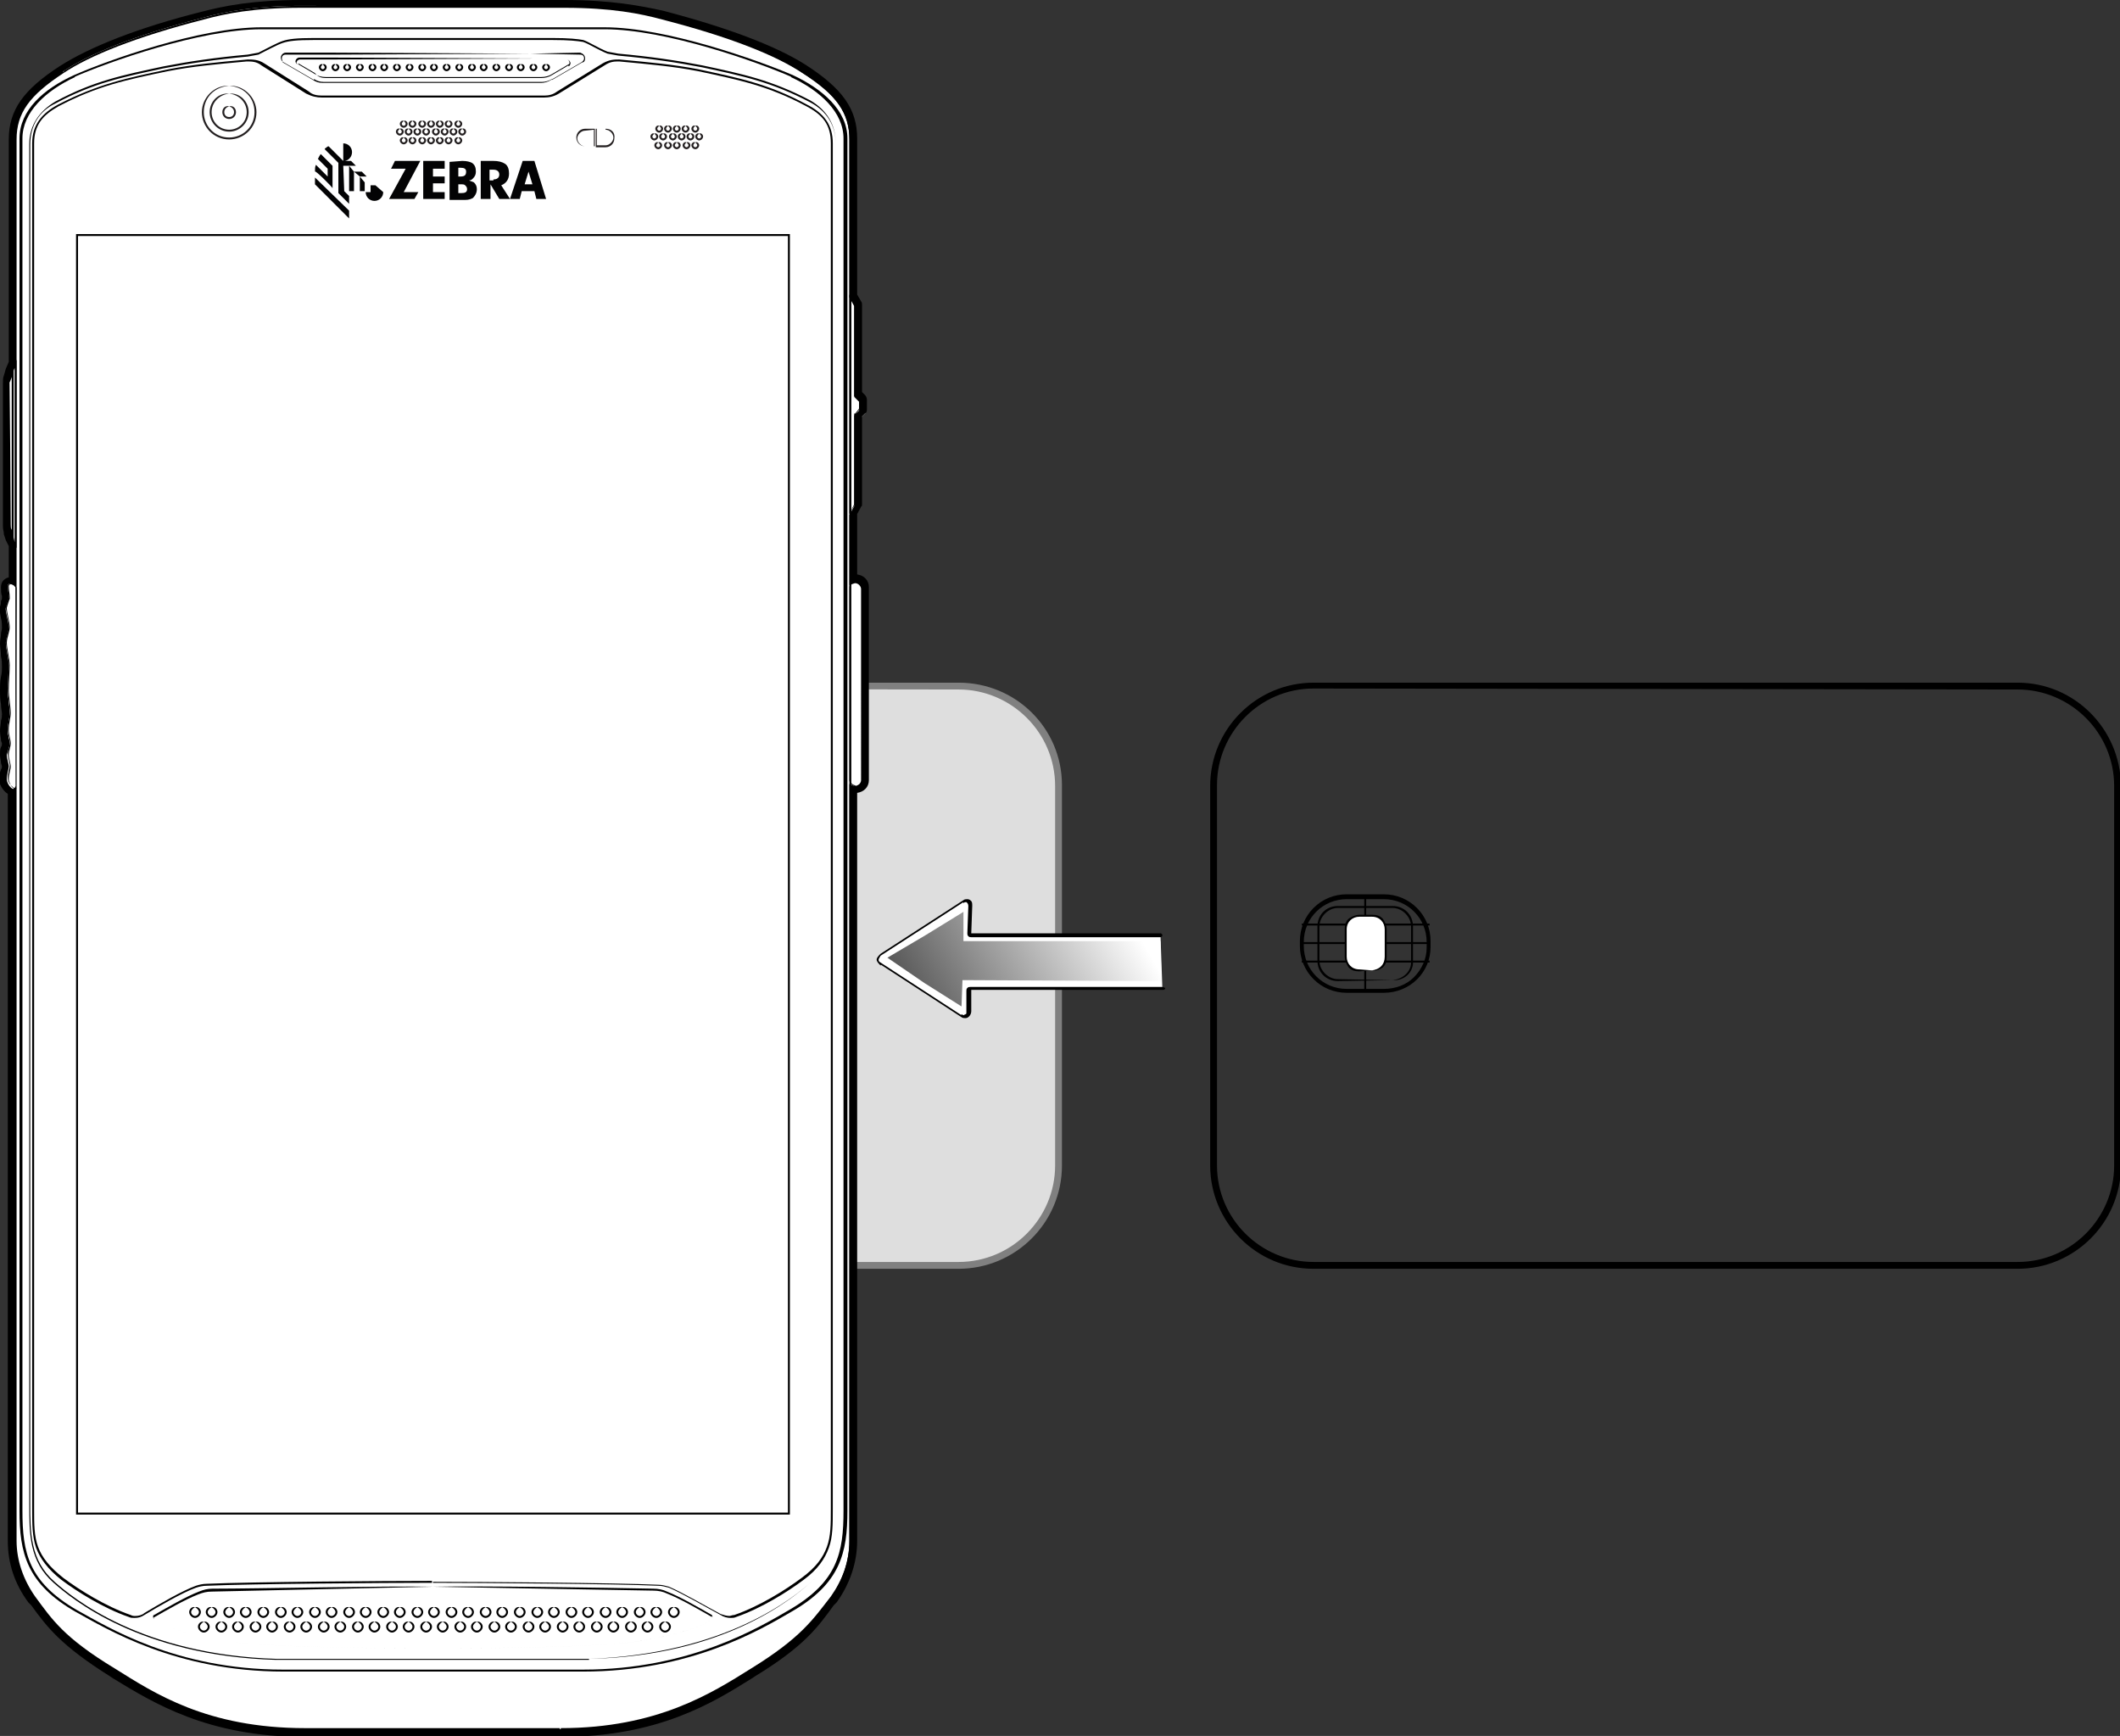 <?xml version="1.0" encoding="utf-8"?>
<!-- Generator: Adobe Illustrator 25.4.1, SVG Export Plug-In . SVG Version: 6.00 Build 0)  -->
<svg version="1.1" id="Layer_1" xmlns="http://www.w3.org/2000/svg" xmlns:xlink="http://www.w3.org/1999/xlink" x="0px" y="0px"
	 width="217.4px" height="178px" viewBox="0 0 217.4 178" style="enable-background:new 0 0 217.4 178;" xml:space="preserve">
<rect x="0" y="0" width="217.4" height="178" fill="#333333" stroke="none"/>
<style type="text/css">
	.st0{fill:#DEDEDE;}
	.st1{fill:#808080;}
	.st2{fill:#CCCCCC;}
	.st3{fill:#FFFFFF;}
	.st4{fill:#030304;}
	.st5{fill:#231F20;}
	.st6{fill:#939598;}
	.st7{fill:url(#SVGID_1_);}
</style>
<g>
	<path class="st0" d="M26.1,129.7c-5.6,0-10.2-4.6-10.2-10.2v-39c0-5.6,4.6-10.2,10.2-10.2h72.2c5.6,0,10.2,4.6,10.2,10.2v38.9
		c0,5.6-4.6,10.2-10.2,10.2L26.1,129.7L26.1,129.7z"/>
	<path class="st1" d="M98.3,70.7c5.4,0,9.9,4.4,9.9,9.9v38.9c0,5.4-4.4,9.9-9.9,9.9H26.1c-5.4,0-9.9-4.4-9.9-9.9v-39
		c0-5.4,4.4-9.9,9.9-9.9L98.3,70.7 M98.3,70H26.1c-5.8,0-10.6,4.7-10.6,10.6v38.9c0,5.8,4.7,10.6,10.6,10.6h72.2
		c5.8,0,10.6-4.7,10.6-10.6v-39C108.9,74.7,104.2,70,98.3,70z"/>
	<path class="st2" d="M33.4,101.6h-3.8c-2.6,0-4.6-2.1-4.6-4.6v-0.4c0-2.6,2.1-4.6,4.6-4.6h3.8c2.6,0,4.6,2.1,4.6,4.6V97
		C38.1,99.5,36,101.6,33.4,101.6z"/>
	<path d="M33.4,101.6v-0.2h-3.8c-2.5,0-4.4-2-4.4-4.4v-0.4c0-2.5,2-4.4,4.4-4.4h3.8c2.5,0,4.4,2,4.4,4.4V97v0l0,0l0,0.2
		c0,1.1-0.5,2.2-1.3,3c-0.8,0.8-1.9,1.2-3.1,1.2V101.6v0.2c2.7,0,4.8-2.1,4.8-4.7l0-0.2L38,97h0.2v-0.4c0-1.3-0.5-2.5-1.4-3.4
		c-0.9-0.9-2.1-1.4-3.4-1.4h-3.8c-1.3,0-2.5,0.5-3.4,1.4c-0.9,0.9-1.4,2.1-1.4,3.4V97c0,1.3,0.5,2.5,1.4,3.4
		c0.9,0.9,2.1,1.4,3.4,1.4h3.8V101.6z"/>
	<path class="st2" d="M34.3,100.5h-5.6c-1.1,0-2-0.9-2-2V95c0-1.1,0.9-2,2-2h5.6c1.1,0,2,0.9,2,2v3.5
		C36.4,99.6,35.5,100.5,34.3,100.5z"/>
	<path d="M34.3,100.5L34.3,100.5l-5.6-0.1c-1,0-1.9-0.9-1.9-1.9V95c0-1,0.9-1.9,1.9-1.9h5.6c1,0,1.9,0.9,1.9,1.9v3.5l0,0l0,0.2
		C36.2,99.6,35.4,100.4,34.3,100.5L34.3,100.5L34.3,100.5c1.2,0.1,2.1-0.8,2.1-1.8l0-0.2l-0.1,0h0.1V95c0-1.2-0.9-2.1-2.1-2.1h-5.6
		c-1.2,0-2.1,0.9-2.1,2.1v3.5c0,1.2,0.9,2.1,2.1,2.1L34.3,100.5L34.3,100.5z"/>
	<polyline points="31.4,91.8 31.4,101.6 31.6,101.6 31.6,91.8 	"/>
	<polyline points="25,94.9 38,94.9 38,94.7 25,94.7 	"/>
	<polyline points="25,96.8 38,96.8 38,96.6 25,96.6 	"/>
	<polyline points="25,98.7 38,98.7 38,98.5 25,98.5 	"/>
	<path class="st2" d="M32.2,99.5h-1.3c-0.8,0-1.4-0.6-1.4-1.4v-2.8c0-0.8,0.6-1.4,1.4-1.4h1.3c0.8,0,1.4,0.6,1.4,1.4v2.8
		C33.6,98.9,33,99.5,32.2,99.5z"/>
	<path d="M32.2,99.5L32.2,99.5l-1.3-0.1c-0.8,0-1.3-0.6-1.3-1.3v-2.8c0-0.8,0.6-1.3,1.3-1.3h1.3c0.8,0,1.3,0.6,1.3,1.3v2.8
		C33.5,98.9,33,99.4,32.2,99.5L32.2,99.5L32.2,99.5c0.4,0.1,0.8-0.1,1.1-0.3c0.3-0.3,0.4-0.6,0.4-1.1v-2.8c0-0.4-0.2-0.8-0.4-1.1
		c-0.3-0.3-0.6-0.4-1.1-0.4h-1.3c-0.4,0-0.8,0.2-1.1,0.4c-0.3,0.3-0.4,0.6-0.4,1.1v2.8c0,0.4,0.2,0.8,0.4,1.1
		c0.3,0.3,0.6,0.4,1.1,0.4L32.2,99.5L32.2,99.5z"/>
	<path class="st3" d="M31.3,177.7c-9.9,0-15.4-3.4-19.4-5.9l-0.3-0.2c-5-3.1-6.4-5-8-7.2L3.3,164c-1.3-1.8-2-3.9-2-6.1V81.2
		c-0.5-0.2-0.9-0.8-0.9-1.3c0-0.4,0.1-0.7,0.1-1c0-0.1,0.1-0.3,0.1-0.4s0-0.3-0.1-0.4c0-0.2-0.1-0.5-0.1-0.8c0-0.2,0.1-0.5,0.1-0.7
		s0.1-0.4,0.1-0.5s0-0.3-0.1-0.4c-0.1-0.2-0.1-0.6-0.1-1s0-0.7,0.1-1c0-0.3,0.1-0.5,0.1-0.7s0-0.6-0.1-1c0-0.5-0.1-1-0.1-1.4
		s0.1-0.9,0.1-1.3s0.1-0.8,0.1-1c0-0.3-0.1-0.7-0.1-1.1c-0.1-0.5-0.1-0.9-0.1-1.2c0-0.3,0.1-0.6,0.1-0.9c0.1-0.2,0.1-0.5,0.1-0.7
		s-0.1-0.6-0.1-1c-0.1-0.6-0.2-0.9-0.1-1.1c0-0.2,0.1-0.4,0.2-0.6c0-0.1,0.1-0.2,0.1-0.3c0,0,0-0.2,0-0.3c0-0.2-0.1-0.5-0.1-0.8
		c0-0.4,0.3-0.6,0.6-0.6c0.1,0,0.1,0,0.2,0V56l-0.5-1.3c-0.1-0.2-0.1-0.4-0.1-0.7V39.2c0-0.2,0-0.4,0.1-0.6l0.5-1.4V14.3
		c0-2.9,1.4-4.9,5-7.2c3.1-2,8.1-3.9,14.6-5.5c2.3-0.6,5.3-1.2,10.1-1.2H58c4.8,0,7.8,0.6,10.1,1.2c6.5,1.6,11.5,3.6,14.6,5.5
		c3.6,2.3,5,4.4,5,7.2v16.1l0.5,0.8c0,0.1,0.1,0.1,0.1,0.2v9.1l0.4,0.4c0.1,0.1,0.1,0.2,0.1,0.3v0.9c0,0.1,0,0.2-0.1,0.3l-0.4,0.4
		v9.1c0,0.1,0,0.1-0.1,0.2l-0.5,0.8v6.7c0.1,0,0.2,0,0.2,0c0.5,0,1,0.4,1,1V80c0,0.5-0.4,1-1,1c-0.1,0-0.2,0-0.2,0v77
		c0,2.2-0.7,4.3-2,6.1l-0.3,0.3c-1.6,2.2-3,4.1-8,7.2l-0.3,0.2c-4,2.5-9.6,5.9-19.4,5.9H31.3z"/>
	<path d="M57.8,0.7c4.9,0,7.8,0.6,10,1.2c7.1,1.8,11.7,3.7,14.4,5.5c3.6,2.3,4.9,4.2,4.9,6.9v16.2l0.5,0.9v9.3l0.5,0.5v0.9l-0.5,0.5
		v9.3l-0.5,0.9V60c0.3-0.1,0.5-0.2,0.6-0.2c0.3,0,0.6,0.3,0.6,0.6V80c0,0.3-0.3,0.6-0.6,0.6c-0.2,0-0.3-0.1-0.6-0.2V158
		c0,2.1-0.7,4.1-1.9,5.8c-1.7,2.3-2.9,4.2-8.2,7.4c-4,2.5-9.5,6.1-19.6,6.1H31.3c-10,0-15.6-3.6-19.6-6.1c-5.2-3.2-6.4-5.1-8.2-7.4
		c-1.2-1.7-1.9-3.7-1.9-5.8V80.7c0,0.1-0.1,0.2-0.2,0.2c-0.3,0-0.7-0.6-0.7-1c0-0.5,0.2-1.1,0.2-1.3c0-0.3-0.2-0.8-0.2-1.2
		C0.8,77,1,76.5,1,76.2s-0.2-0.7-0.2-1.4c0-0.6,0.2-1.2,0.2-1.7s-0.2-1.7-0.2-2.4C0.8,70,1,68.9,1,68.3S0.7,66.6,0.7,66
		c0-0.6,0.3-1.1,0.3-1.6s-0.3-1.7-0.3-2c0.1-0.3,0.2-0.7,0.3-0.9s-0.1-0.7-0.1-1.3c0-0.2,0.1-0.3,0.2-0.3c0.2,0,0.5,0.2,0.5,0.4
		v-4.5L1.3,55l-0.2-0.6C1,54.3,1,54.1,1,53.9V39.2c0-0.2,0-0.4,0.1-0.5L1.3,38l0.3-0.8v-23c0-2.7,1.3-4.6,4.9-6.9
		c2.7-1.8,7.4-3.7,14.4-5.5c2.2-0.6,5.2-1.2,10-1.2L57.8,0.7 M57.8,0H30.9C26,0,23,0.6,20.7,1.2C14.3,2.8,9.2,4.8,6.1,6.8
		c-3.7,2.4-5.2,4.5-5.2,7.5v22.8l-0.3,0.7l-0.2,0.7c-0.1,0.2-0.1,0.5-0.1,0.8V54c0,0.3,0.1,0.5,0.1,0.8l0.2,0.6L0.9,56v3.2
		c-0.4,0.1-0.8,0.4-0.8,1c0,0.3,0,0.7,0.1,0.9c0,0.1,0,0.2,0,0.2c0,0.1,0,0.2-0.1,0.3c0,0.2,0,0.4-0.1,0.6c-0.1,0.3,0,0.6,0.1,1.2
		c0.1,0.3,0.1,0.8,0.1,1S0.1,64.8,0.1,65c0,0.3-0.1,0.6-0.1,1c0,0.3,0.1,0.8,0.1,1.3c0.1,0.4,0.1,0.8,0.1,1.1c0,0.2,0,0.6-0.1,1
		C0,69.9,0,70.4,0,70.8s0,0.9,0.1,1.4c0,0.4,0.1,0.8,0.1,1s0,0.4-0.1,0.7c0,0.3-0.1,0.7-0.1,1c0,0.4,0.1,0.8,0.1,1
		c0,0.1,0.1,0.3,0.1,0.3c0,0.1,0,0.3-0.1,0.4C0,76.8,0,77.1,0,77.4s0.1,0.6,0.1,0.8c0,0.1,0.1,0.3,0.1,0.4c0,0,0,0.2-0.1,0.3
		c-0.1,0.3-0.2,0.6-0.2,1c0,0.5,0.4,1.2,0.9,1.5V158c0,2.3,0.7,4.4,2.1,6.3l0.3,0.3c1.6,2.2,3,4.1,8.1,7.3l0.3,0.2
		c4.1,2.5,9.7,6,19.6,6h26.3c10,0,15.6-3.5,19.6-6l0.3-0.2c5.1-3.1,6.5-5.1,8.1-7.3l0.3-0.3c1.3-1.8,2.1-4,2.1-6.3V81.3
		c0.7-0.1,1.2-0.6,1.2-1.3V60.2c0-0.7-0.5-1.2-1.2-1.3v-6.2l0.4-0.7c0.1-0.1,0.1-0.2,0.1-0.4v-8.9l0.3-0.3c0.2-0.1,0.2-0.3,0.2-0.5
		V41c0-0.2-0.1-0.4-0.2-0.5l-0.3-0.3v-8.9c0-0.1,0-0.3-0.1-0.4l-0.4-0.7v-16c0-3-1.5-5.1-5.2-7.5c-3.1-2-8.2-3.9-14.7-5.6
		C65.7,0.6,62.7,0,57.8,0z"/>
	<path d="M57.5,177.3v0.1c10,0,15.7-3.6,19.7-6.1l0,0c5.2-3.2,6.4-5.1,8.2-7.4l0,0l0,0c1.2-1.7,1.9-3.7,1.9-5.9V14.3
		c0-2.7-1.3-4.7-5-7l-0.1,0.1l0.1-0.1c-2.7-1.8-7.4-3.7-14.4-5.5l0,0.1l0-0.1c-2.2-0.6-5.2-1.2-10-1.2h-27c-4.9,0-7.8,0.6-10,1.2
		l0,0.1l0-0.1c-7,1.8-11.7,3.7-14.4,5.5l0.1,0.1L6.4,7.3c-3.6,2.3-5,4.3-5,7l0,143.7c0,2.1,0.7,4.2,1.9,5.9l0,0l0,0
		c1.7,2.3,2.9,4.2,8.2,7.4l0.1-0.1l-0.1,0.1c4,2.5,9.5,6.1,19.7,6.1h26.2V177.3v-0.1H31.3c-10.1,0-15.5-3.6-19.5-6.1l0,0l0,0
		c-5.3-3.2-6.5-5.1-8.2-7.4l-0.1,0.1l0.1-0.1c-1.2-1.7-1.9-3.7-1.9-5.7l0-143.7c0-2.7,1.3-4.5,4.8-6.8l0,0C9.2,5.7,13.9,3.8,20.9,2
		l0,0l0,0c2.2-0.6,5.1-1.2,10-1.2h27c4.8,0,7.8,0.6,10,1.2l0,0l0,0c7,1.8,11.7,3.7,14.4,5.5l0,0l0,0c3.6,2.3,4.8,4.1,4.8,6.8V158
		c0,2.1-0.7,4-1.9,5.7l0.1,0.1l-0.1-0.1c-1.8,2.3-3,4.2-8.2,7.4l0,0l0,0c-4,2.5-9.6,6.1-19.5,6.1V177.3z"/>
	<path d="M59.8,171.3v0.1c11,0,18.2-4.3,21.3-6.1l0,0c5.1-2.9,5.8-6.1,5.8-10.4V14.2c0-2.9-2.6-5.1-5.6-6.5l0,0l0,0
		C77.8,6.2,68.3,2.8,62,2.8H26.8C20.5,2.8,11,6.2,7.6,7.7l0,0l0,0C4.5,9.1,2,11.3,2,14.2l0,140.7c0,4.3,0.7,7.5,5.8,10.4l0,0l0,0
		c3.1,1.7,10.2,6.1,21.3,6.1h30.8V171.3v-0.1H29c-11,0-18-4.4-21.1-6.1l-0.1,0.1l0.1-0.1c-5-2.9-5.6-5.9-5.6-10.2l0-140.7
		c0-2.7,2.4-4.9,5.4-6.3L7.6,7.8l0,0.1C11,6.4,20.5,3,26.8,3H62c6.3,0,15.8,3.4,19.2,4.9l0-0.1l-0.1,0.1c3,1.4,5.4,3.6,5.4,6.3
		v140.7c0,4.3-0.6,7.3-5.6,10.2l0,0l0,0c-3.1,1.8-10.2,6.1-21.1,6.1V171.3z"/>
	<path d="M60.4,170.1L60.4,170.1c14-0.3,21-6.3,22.8-7.9l0,0c2.5-2.2,2.5-4.9,2.5-8.1V14.7c0-1.9-0.9-3.4-2.6-4.4
		c-4-2.1-6.9-2.7-11.1-3.6l0,0l0,0c-2.6-0.5-5.3-0.9-8.6-1.2l0,0.1l0-0.1l-1.1-0.2l0,0.1l0-0.1c-1-0.4-1.9-1-2.5-1.2l0,0l0,0
		c-0.6-0.1-1.4-0.2-3.2-0.2H32.2c-1.8,0-2.6,0.1-3.2,0.3c-0.6,0.2-1.5,0.7-2.5,1.2l0,0.1l0-0.1l-1.1,0.2l0,0.1l0-0.1
		c-3.3,0.3-6,0.7-8.6,1.2l0,0l0,0c-4.2,0.9-7.2,1.5-11.1,3.6l0,0C4,11.4,3,12.9,3,14.8l0,139.4c0,3.1,0,5.9,2.5,8.1l0,0
		c1.8,1.6,8.9,7.5,22.8,7.9l0,0h32.1L60.4,170.1L60.4,170.1L60.4,170.1L60.4,170.1L60.4,170.1L60.4,170.1l-32,0v0.1l0-0.1
		c-13.9-0.4-21-6.3-22.8-7.9l0,0c-2.5-2.2-2.5-5-2.5-8.1V14.8c0-1.9,0.9-3.4,2.6-4.2l0,0C9.6,8.5,12.6,7.9,16.8,7l0-0.1l0,0.1
		c2.6-0.5,5.3-0.9,8.6-1.2l0,0l1.1-0.2l0,0l0,0c1-0.5,1.9-1,2.5-1.2c0.6-0.2,1.4-0.3,3.2-0.3h24.4c1.8,0,2.6,0.1,3.2,0.2l0-0.1
		l0,0.1c0.6,0.2,1.5,0.8,2.5,1.2l0,0l1.1,0.2l0,0l0,0c3.3,0.3,6,0.7,8.6,1.2l0-0.1l0,0.1c4.2,0.9,7.1,1.5,11.1,3.6
		c1.7,0.9,2.6,2.4,2.6,4.2v139.4c0,3.2,0,5.9-2.5,8.1l0,0C81.4,163.8,74.4,169.6,60.4,170.1L60.4,170.1L60.4,170.1L60.4,170.1z"/>
	<path d="M44.4,162.2v0.1c4.8,0,18.7,0.1,23.1,0.3l0,0h0c0.4,0,0.7,0.1,1.1,0.2l0-0.1l0,0.1c1.4,0.6,3.8,2,5.3,2.8l0.1-0.1l-0.1,0.1
		c0.3,0.2,0.7,0.3,1,0.3c0.2,0,0.4,0,0.6-0.1l0,0l0,0c2.6-0.9,5.3-2.6,6.9-3.8l0,0l0,0c1.5-1.1,2.2-2.2,2.6-3.3
		c0.4-1.1,0.4-2.4,0.4-4c0-0.2,0-0.4,0-0.6V14.7c0-1.9-0.9-3.1-2.7-4l0,0C78.8,8.6,75.8,8,71.6,7.1l0,0l0,0c-2.6-0.5-4.9-0.7-8.1-1
		l0,0h0c-0.5,0-1,0-1.7,0.4l0.1,0.1l-0.1-0.1l-4.7,2.9l0,0c-0.4,0.3-0.8,0.4-1.3,0.4H52H36.9H33c-0.5,0-1-0.1-1.3-0.4l0,0l-4.6-2.9
		L27,6.6l0.1-0.1c-0.6-0.4-1.2-0.4-1.7-0.4h0l0,0c-3.3,0.3-5.5,0.5-8.1,1l0,0l0,0C13,8,10.1,8.6,6,10.7l0,0c-1.7,0.9-2.7,2.1-2.7,4
		v139.4c0,0.2,0,0.4,0,0.6c0,1.6,0,2.8,0.4,4c0.4,1.1,1.2,2.2,2.6,3.3l0,0l0,0c1.6,1.2,4.3,2.9,6.9,3.8l0-0.1l0,0.1
		c0.2,0.1,0.4,0.1,0.6,0.1c0.4,0,0.7-0.1,1-0.3l-0.1-0.1l0.1,0.1c1.5-0.9,3.9-2.3,5.3-2.8l0-0.1l0,0.1c0.3-0.1,0.7-0.2,1.1-0.2h0
		l0,0c4.5-0.2,18.3-0.3,23.1-0.3V162.2v-0.1c-4.8,0-18.6,0.1-23.1,0.3l0,0.1v-0.1c-0.4,0-0.8,0.1-1.1,0.2l0,0l0,0
		c-1.4,0.5-3.8,1.9-5.3,2.8l0,0l0,0c-0.2,0.2-0.6,0.3-0.9,0.3c-0.2,0-0.3,0-0.5-0.1l0,0l0,0c-2.6-0.9-5.3-2.6-6.9-3.8l-0.1,0.1
		l0.1-0.1c-1.4-1.1-2.2-2.1-2.6-3.2c-0.4-1.1-0.4-2.3-0.4-3.9c0-0.2,0-0.4,0-0.6V14.7c0-1.9,0.9-2.9,2.5-3.8l0,0
		c4-2.1,6.9-2.7,11.2-3.6l0-0.1l0,0.1c2.6-0.5,4.8-0.7,8.1-1l0-0.1v0.1c0.5,0,1,0,1.5,0.4l0,0l4.6,2.9l0.1-0.1l-0.1,0.1
		C32,9.9,32.5,10,33,10h3.9H52h3.8c0.5,0,1-0.1,1.5-0.4l-0.1-0.1l0.1,0.1L62,6.7l0,0c0.6-0.4,1-0.4,1.5-0.4V6.2l0,0.1
		c3.2,0.3,5.5,0.5,8.1,1l0-0.1l0,0.1c4.2,0.9,7.2,1.5,11.1,3.6l0,0c1.7,0.9,2.5,1.9,2.5,3.8v139.4c0,0.2,0,0.4,0,0.6
		c0,1.6,0,2.8-0.4,3.9c-0.4,1.1-1.1,2.1-2.6,3.2l0.1,0.1l-0.1-0.1c-1.6,1.2-4.3,2.9-6.9,3.8l0,0.1l0-0.1c-0.2,0-0.4,0.1-0.5,0.1
		c-0.3,0-0.6-0.1-0.9-0.2l0,0l0,0c-1.5-0.8-3.9-2.2-5.3-2.8l0,0l0,0c-0.4-0.1-0.7-0.2-1.1-0.2v0.1l0-0.1c-4.4-0.2-18.3-0.3-23.1-0.3
		V162.2z"/>
	<path d="M44.4,162.7L44.4,162.7c4.7,0.1,17.9,0.3,22.6,0.4l0,0h0c0.5,0,1,0.1,1.4,0.3l0,0l0,0c1.3,0.5,3.2,1.6,4.6,2.4l0-0.1l0,0
		l0.1,0.1L73,166l0,0l0,0c-1.2,1.1-6,2.2-9.2,2.5l0,0c-4.5,0.4-13,0.5-17.4,0.5h-4c-4.4,0-12.9-0.1-17.4-0.5l0,0
		c-3.2-0.3-8-1.4-9.2-2.5l0,0l0,0l-0.1-0.1l0,0l0,0h0l0,0c1.4-0.8,3.3-1.9,4.6-2.4l0,0l0,0c0.5-0.2,0.9-0.3,1.4-0.3
		C26.5,163.1,39.7,162.8,44.4,162.7L44.4,162.7L44.4,162.7c-4.7-0.1-17.9,0.2-22.6,0.2c-0.5,0-0.9,0.1-1.4,0.3l0,0.1l0-0.1
		c-1.3,0.5-3.2,1.6-4.6,2.4l0,0.1v-0.1c-0.1,0-0.1,0.1-0.1,0.2l0.1,0.2l0,0l0,0c1.2,1.1,6,2.2,9.2,2.5l0,0c4.5,0.4,13,0.5,17.4,0.5
		h4c4.4,0,12.9-0.1,17.4-0.5l0,0c3.2-0.3,8-1.4,9.2-2.5l0,0l0,0l0.1-0.2l-0.1-0.2l0,0l0,0c-1.4-0.8-3.3-1.9-4.6-2.4l0,0.1l0-0.1
		c-0.4-0.2-0.9-0.3-1.4-0.3v0.1l0-0.1C62.3,162.8,49.1,162.6,44.4,162.7L44.4,162.7z"/>
	<path d="M54.4,5.5L54.4,5.5l5.1,0.1c0.3,0,0.4,0.2,0.4,0.4c0,0.1-0.1,0.3-0.3,0.4l0,0l-3.1,1.8l0,0c-0.3,0.2-0.7,0.3-1,0.3h-1.7
		h-19h-1.7c-0.4,0-0.7-0.1-1-0.3l0,0l-3.1-1.8l0,0C29,6.3,28.9,6.1,28.9,6c0-0.2,0.1-0.4,0.4-0.4h5.1L54.4,5.5L54.4,5.5L54.4,5.5
		l-20-0.1h-5.1c-0.3,0-0.5,0.3-0.5,0.5c0,0.2,0.1,0.4,0.3,0.5l0-0.1l0,0.1l3.1,1.8l0-0.1l0,0c0.3,0.2,0.6,0.3,1,0.3h1.7h19h1.7
		c0.3,0,0.7-0.1,1-0.3l0,0l0,0.1l3.1-1.8l0-0.1l0,0.1C59.9,6.4,60,6.2,60,6c0-0.3-0.2-0.5-0.5-0.6L54.4,5.5L54.4,5.5z"/>
	<path d="M55.1,6L55.1,6l3,0.1c0.2,0,0.3,0.2,0.3,0.3c0,0.1,0,0.2-0.1,0.2l0,0l-1.7,1l0,0c-0.3,0.2-0.7,0.3-1.1,0.3H53H35.7h-2.3
		c-0.4,0-0.8-0.1-1.1-0.3l0,0l-1.7-1l0,0c-0.1,0-0.2-0.1-0.2-0.2l0.1-0.2l0.2-0.1h3L55.1,6L55.1,6L55.1,6L33.7,5.9h-3
		c-0.2,0-0.4,0.2-0.4,0.4c0,0.1,0.1,0.3,0.3,0.3l0-0.1l0,0l1.7,1l0,0l0,0C32.6,7.9,33,8,33.4,8h2.3H53h2.5c0.4,0,0.8-0.1,1.1-0.3
		l0,0l0,0l1.7-1l0,0l0,0.1c0.1,0,0.2-0.2,0.2-0.3c0-0.2-0.2-0.4-0.4-0.4L55.1,6L55.1,6z"/>
	<path class="st3" d="M1,39.2v14.7c0,0.2,0,0.4,0.1,0.5L1.3,55V38l-0.2,0.7C1,38.9,1,39,1,39.2z"/>
	<path d="M1,39.2L1,39.2L0.9,53.9c0,0.2,0,0.4,0.1,0.5l0,0l-0.1,0L1.2,55l0.1,0.3V37.6L1,38.7l0.1,0l-0.1,0C0.9,38.9,0.9,39,1,39.2
		L1,39.2L1,39.2c0.1-0.2,0.1-0.3,0.2-0.5l0,0l0.1-0.3v16.2l-0.1-0.3l0,0l0,0c-0.1-0.1-0.1-0.3-0.1-0.5L1,39.2L1,39.2z"/>
	<polygon class="st3" points="1.6,37.2 1.3,38 1.3,55.1 1.6,55.9 	"/>
	<polygon points="1.6,37.2 1.5,37.2 1.2,38 1.2,38 1.2,55.1 1.5,55.9 1.7,56.2 1.7,36.9 1.5,37.2 1.6,37.2 1.5,37.2 1.5,55.6 
		1.4,55.1 1.4,38 1.7,37.2 1.6,37.2 1.5,37.2 	"/>
	<path class="st3" d="M1.6,80.6V60.3c0-0.3-0.8-0.7-0.8-0.2c0,0.6,0.2,1.1,0.1,1.3c-0.1,0.2-0.2,0.6-0.3,0.9c-0.1,0.3,0.3,1.5,0.3,2
		s-0.3,1.1-0.3,1.6c0,0.6,0.3,1.7,0.3,2.3S0.8,70,0.8,70.7S1,72.5,1,73.1c0,0.5-0.2,1.1-0.2,1.7s0.2,1,0.2,1.4S0.8,77,0.8,77.4
		S1,78.3,1,78.6c0,0.3-0.2,0.8-0.2,1.3S1.6,81.3,1.6,80.6z"/>
	<path d="M1.6,80.6L1.6,80.6l0.1-20.3c0-0.1-0.1-0.2-0.2-0.3c-0.1-0.1-0.3-0.2-0.4-0.2l-0.2,0.1c-0.1,0.1-0.1,0.1-0.1,0.2
		c0,0.5,0.1,0.9,0.1,1.1l0,0.1l0,0c-0.1,0.2-0.2,0.6-0.3,0.9l0,0.1c0,0.4,0.3,1.4,0.3,1.9c0,0.5-0.3,1.1-0.3,1.6
		c0,0.6,0.3,1.7,0.3,2.3c0,0.6-0.1,1.8-0.1,2.5c0,0.7,0.2,1.8,0.2,2.4c0,0.5-0.2,1.1-0.2,1.7c0,0.6,0.2,1,0.2,1.4
		c0,0.4-0.2,0.8-0.2,1.2c0,0.4,0.2,0.9,0.2,1.2c0,0.3-0.2,0.8-0.2,1.3c0,0.2,0.1,0.5,0.3,0.7c0.1,0.2,0.3,0.4,0.5,0.4l0.1-0.1
		C1.6,80.8,1.7,80.7,1.6,80.6L1.6,80.6L1.6,80.6c-0.1,0.2-0.1,0.2-0.1,0.2c-0.1,0-0.2-0.1-0.4-0.3c-0.1-0.2-0.2-0.4-0.2-0.6
		c0-0.5,0.2-1,0.2-1.3c0-0.3-0.2-0.8-0.2-1.2c0-0.4,0.2-0.8,0.2-1.2c0-0.4-0.2-0.8-0.2-1.4c0-0.6,0.2-1.2,0.2-1.7
		c0-0.6-0.2-1.7-0.2-2.4C0.9,70,1,68.8,1,68.2c0-0.6-0.3-1.7-0.3-2.3c0-0.5,0.3-1.1,0.3-1.6c0-0.5-0.3-1.5-0.3-1.9l0-0.1
		C0.8,62,0.9,61.6,1,61.4l0,0l0-0.2c0-0.3-0.1-0.7-0.1-1.1c0-0.1,0.1-0.2,0.2-0.2c0.1,0,0.2,0.1,0.3,0.1c0.1,0.1,0.2,0.2,0.2,0.2
		L1.6,80.6L1.6,80.6z"/>
	<path d="M87.8,80.6L87.8,80.6c-0.1-0.1-0.3-0.1-0.4-0.2c-0.1-0.1-0.2-0.2-0.2-0.4V60.2c0-0.1,0.1-0.3,0.2-0.4
		c0.1-0.1,0.2-0.2,0.4-0.2c0.1,0,0.3,0.1,0.4,0.2c0.1,0.1,0.2,0.2,0.2,0.4V80c0,0.1-0.1,0.3-0.2,0.4C88.1,80.5,87.9,80.5,87.8,80.6
		L87.8,80.6L87.8,80.6c0.3,0.1,0.7-0.3,0.7-0.6V60.2c0-0.3-0.3-0.7-0.7-0.7c-0.3,0-0.7,0.3-0.7,0.7V80
		C87.1,80.3,87.5,80.7,87.8,80.6L87.8,80.6z"/>
	<polygon points="87.2,52.5 87.2,52.5 87.7,51.7 87.8,51.7 87.8,42.4 88.2,41.9 88.3,41.9 88.3,41 88.3,41 87.8,40.6 87.8,31.3 
		87.1,30.2 87.1,52.7 87.2,52.5 87.2,52.5 87.3,52.5 87.3,30.6 87.6,31.3 87.6,40.6 88.1,41 88.1,41.9 87.7,42.4 87.6,42.4 
		87.6,51.7 87.2,52.5 87.2,52.5 87.3,52.5 	"/>
	<path d="M20,164.8L20,164.8c0.2,0.1,0.4,0.3,0.4,0.5c0,0.2-0.2,0.4-0.4,0.4c-0.2,0-0.4-0.2-0.4-0.4C19.6,165.1,19.8,164.9,20,164.8
		L20,164.8L20,164.8c-0.3-0.1-0.6,0.2-0.6,0.5c0,0.3,0.3,0.6,0.6,0.6c0.3,0,0.6-0.3,0.6-0.6C20.6,165,20.3,164.7,20,164.8L20,164.8z
		"/>
	<path d="M21.7,164.8L21.7,164.8c0.2,0.1,0.4,0.3,0.4,0.5c0,0.2-0.2,0.4-0.4,0.4c-0.2,0-0.4-0.2-0.4-0.4
		C21.3,165.1,21.5,164.9,21.7,164.8L21.7,164.8L21.7,164.8c-0.3-0.1-0.6,0.2-0.6,0.5c0,0.3,0.3,0.6,0.6,0.6c0.3,0,0.6-0.3,0.6-0.6
		C22.3,165,22,164.7,21.7,164.8L21.7,164.8z"/>
	<path d="M23.5,164.8L23.5,164.8c0.2,0.1,0.4,0.3,0.4,0.5c0,0.2-0.2,0.4-0.4,0.4c-0.2,0-0.4-0.2-0.4-0.4
		C23.1,165.1,23.3,164.9,23.5,164.8L23.5,164.8L23.5,164.8c-0.3-0.1-0.6,0.2-0.6,0.5c0,0.3,0.3,0.6,0.6,0.6c0.3,0,0.6-0.3,0.6-0.6
		C24.1,165,23.8,164.7,23.5,164.8L23.5,164.8z"/>
	<path d="M25.2,164.8L25.2,164.8c0.2,0.1,0.4,0.3,0.4,0.5c0,0.2-0.2,0.4-0.4,0.4c-0.2,0-0.4-0.2-0.4-0.4
		C24.8,165.1,25,164.9,25.2,164.8L25.2,164.8L25.2,164.8c-0.3-0.1-0.6,0.2-0.6,0.5c0,0.3,0.3,0.6,0.6,0.6c0.3,0,0.6-0.3,0.6-0.6
		C25.8,165,25.5,164.7,25.2,164.8L25.2,164.8z"/>
	<path d="M27,164.8L27,164.8c0.2,0.1,0.4,0.3,0.4,0.5c0,0.2-0.2,0.4-0.4,0.4c-0.2,0-0.4-0.2-0.4-0.4C26.6,165.1,26.8,164.9,27,164.8
		L27,164.8L27,164.8c-0.3-0.1-0.6,0.2-0.6,0.5c0,0.3,0.3,0.6,0.6,0.6c0.3,0,0.6-0.3,0.6-0.6C27.6,165,27.3,164.7,27,164.8L27,164.8z
		"/>
	<path d="M28.8,164.8L28.8,164.8c0.2,0.1,0.4,0.3,0.4,0.5c0,0.2-0.2,0.4-0.4,0.4c-0.2,0-0.4-0.2-0.4-0.4
		C28.4,165.1,28.6,164.9,28.8,164.8L28.8,164.8L28.8,164.8c-0.3-0.1-0.6,0.2-0.6,0.5c0,0.3,0.3,0.6,0.6,0.6c0.3,0,0.6-0.3,0.6-0.6
		C29.4,165,29.1,164.7,28.8,164.8L28.8,164.8z"/>
	<path d="M30.5,164.8L30.5,164.8c0.2,0.1,0.4,0.3,0.4,0.5c0,0.2-0.2,0.4-0.4,0.4c-0.2,0-0.4-0.2-0.4-0.4
		C30.1,165.1,30.3,164.9,30.5,164.8L30.5,164.8L30.5,164.8c-0.3-0.1-0.6,0.2-0.6,0.5c0,0.3,0.3,0.6,0.6,0.6c0.3,0,0.6-0.3,0.6-0.6
		C31.1,165,30.8,164.7,30.5,164.8L30.5,164.8z"/>
	<path d="M32.3,164.8L32.3,164.8c0.2,0.1,0.4,0.3,0.4,0.5c0,0.2-0.2,0.4-0.4,0.4c-0.2,0-0.4-0.2-0.4-0.4
		C31.9,165.1,32.1,164.9,32.3,164.8L32.3,164.8L32.3,164.8c-0.3-0.1-0.6,0.2-0.6,0.5c0,0.3,0.3,0.6,0.6,0.6c0.3,0,0.6-0.3,0.6-0.6
		C32.9,165,32.6,164.7,32.3,164.8L32.3,164.8z"/>
	<path d="M34,164.8L34,164.8c0.2,0.1,0.4,0.3,0.4,0.5c0,0.2-0.2,0.4-0.4,0.4c-0.2,0-0.4-0.2-0.4-0.4C33.6,165.1,33.8,164.9,34,164.8
		L34,164.8L34,164.8c-0.3-0.1-0.6,0.2-0.6,0.5c0,0.3,0.3,0.6,0.6,0.6c0.3,0,0.6-0.3,0.6-0.6C34.6,165,34.3,164.7,34,164.8L34,164.8z
		"/>
	<path d="M35.8,164.8L35.8,164.8c0.2,0.1,0.4,0.3,0.4,0.5c0,0.2-0.2,0.4-0.4,0.4c-0.2,0-0.4-0.2-0.4-0.4
		C35.4,165.1,35.6,164.9,35.8,164.8L35.8,164.8L35.8,164.8c-0.3-0.1-0.6,0.2-0.6,0.5c0,0.3,0.3,0.6,0.6,0.6c0.3,0,0.6-0.3,0.6-0.6
		C36.4,165,36.1,164.7,35.8,164.8L35.8,164.8z"/>
	<path d="M37.5,164.8L37.5,164.8c0.2,0.1,0.4,0.3,0.4,0.5c0,0.2-0.2,0.4-0.4,0.4c-0.2,0-0.4-0.2-0.4-0.4
		C37.1,165.1,37.3,164.9,37.5,164.8L37.5,164.8L37.5,164.8c-0.3-0.1-0.6,0.2-0.6,0.5c0,0.3,0.3,0.6,0.6,0.6c0.3,0,0.6-0.3,0.6-0.6
		C38.1,165,37.8,164.7,37.5,164.8L37.5,164.8z"/>
	<path d="M39.3,164.8L39.3,164.8c0.2,0.1,0.4,0.3,0.4,0.5c0,0.2-0.2,0.4-0.4,0.4c-0.2,0-0.4-0.2-0.4-0.4
		C38.9,165.1,39.1,164.9,39.3,164.8L39.3,164.8L39.3,164.8c-0.3-0.1-0.6,0.2-0.6,0.5c0,0.3,0.3,0.6,0.6,0.6c0.3,0,0.6-0.3,0.6-0.6
		C39.9,165,39.6,164.7,39.3,164.8L39.3,164.8z"/>
	<path d="M41,164.8L41,164.8c0.2,0.1,0.4,0.3,0.4,0.5c0,0.2-0.2,0.4-0.4,0.4c-0.2,0-0.4-0.2-0.4-0.4C40.6,165.1,40.8,164.9,41,164.8
		L41,164.8L41,164.8c-0.3-0.1-0.6,0.2-0.6,0.5c0,0.3,0.3,0.6,0.6,0.6c0.3,0,0.6-0.3,0.6-0.6C41.6,165,41.3,164.7,41,164.8L41,164.8z
		"/>
	<path d="M42.8,164.8L42.8,164.8c0.2,0.1,0.4,0.3,0.4,0.5c0,0.2-0.2,0.4-0.4,0.4c-0.2,0-0.4-0.2-0.4-0.4
		C42.4,165.1,42.6,164.9,42.8,164.8L42.8,164.8L42.8,164.8c-0.3-0.1-0.6,0.2-0.6,0.5c0,0.3,0.3,0.6,0.6,0.6c0.3,0,0.6-0.3,0.6-0.6
		C43.4,165,43.1,164.7,42.8,164.8L42.8,164.8z"/>
	<path d="M44.5,164.8L44.5,164.8c0.2,0.1,0.4,0.3,0.4,0.5c0,0.2-0.2,0.4-0.4,0.4c-0.2,0-0.4-0.2-0.4-0.4
		C44.1,165.1,44.3,164.9,44.5,164.8L44.5,164.8L44.5,164.8c-0.3-0.1-0.6,0.2-0.6,0.5c0,0.3,0.3,0.6,0.6,0.6c0.3,0,0.6-0.3,0.6-0.6
		C45.1,165,44.8,164.7,44.5,164.8L44.5,164.8z"/>
	<path d="M46.3,164.8L46.3,164.8c0.2,0.1,0.4,0.3,0.4,0.5c0,0.2-0.2,0.4-0.4,0.4c-0.2,0-0.4-0.2-0.4-0.4
		C45.9,165.1,46.1,164.9,46.3,164.8L46.3,164.8L46.3,164.8c-0.3-0.1-0.6,0.2-0.6,0.5c0,0.3,0.3,0.6,0.6,0.6c0.3,0,0.6-0.3,0.6-0.6
		C46.9,165,46.6,164.7,46.3,164.8L46.3,164.8z"/>
	<path d="M48,164.8L48,164.8c0.2,0.1,0.4,0.3,0.4,0.5c0,0.2-0.2,0.4-0.4,0.4c-0.2,0-0.4-0.2-0.4-0.4C47.6,165.1,47.8,164.9,48,164.8
		L48,164.8L48,164.8c-0.3-0.1-0.6,0.2-0.6,0.5c0,0.3,0.3,0.6,0.6,0.6c0.3,0,0.6-0.3,0.6-0.6C48.6,165,48.3,164.7,48,164.8L48,164.8z
		"/>
	<path d="M49.8,164.8L49.8,164.8c0.2,0.1,0.4,0.3,0.4,0.5c0,0.2-0.2,0.4-0.4,0.4c-0.2,0-0.4-0.2-0.4-0.4
		C49.4,165.1,49.6,164.9,49.8,164.8L49.8,164.8L49.8,164.8c-0.3-0.1-0.6,0.2-0.6,0.5c0,0.3,0.3,0.6,0.6,0.6c0.3,0,0.6-0.3,0.6-0.6
		C50.4,165,50.1,164.7,49.8,164.8L49.8,164.8z"/>
	<path d="M51.5,164.8L51.5,164.8c0.2,0.1,0.4,0.3,0.4,0.5c0,0.2-0.2,0.4-0.4,0.4c-0.2,0-0.4-0.2-0.4-0.4
		C51.1,165.1,51.3,164.9,51.5,164.8L51.5,164.8L51.5,164.8c-0.3-0.1-0.6,0.2-0.6,0.5c0,0.3,0.3,0.6,0.6,0.6c0.3,0,0.6-0.3,0.6-0.6
		C52.1,165,51.8,164.7,51.5,164.8L51.5,164.8z"/>
	<path d="M53.3,164.8L53.3,164.8c0.2,0.1,0.4,0.3,0.4,0.5c0,0.2-0.2,0.4-0.4,0.4c-0.2,0-0.4-0.2-0.4-0.4
		C52.9,165.1,53.1,164.9,53.3,164.8L53.3,164.8L53.3,164.8c-0.3-0.1-0.6,0.2-0.6,0.5c0,0.3,0.3,0.6,0.6,0.6c0.3,0,0.6-0.3,0.6-0.6
		C53.9,165,53.6,164.7,53.3,164.8L53.3,164.8z"/>
	<path d="M55.1,164.8L55.1,164.8c0.2,0.1,0.4,0.3,0.4,0.5c0,0.2-0.2,0.4-0.4,0.4c-0.2,0-0.4-0.2-0.4-0.4
		C54.7,165.1,54.9,164.9,55.1,164.8L55.1,164.8L55.1,164.8c-0.3-0.1-0.6,0.2-0.6,0.5c0,0.3,0.3,0.6,0.6,0.6c0.3,0,0.6-0.3,0.6-0.6
		C55.7,165,55.4,164.7,55.1,164.8L55.1,164.8z"/>
	<path d="M56.8,164.8L56.8,164.8c0.2,0.1,0.4,0.3,0.4,0.5c0,0.2-0.2,0.4-0.4,0.4c-0.2,0-0.4-0.2-0.4-0.4
		C56.4,165.1,56.6,164.9,56.8,164.8L56.8,164.8L56.8,164.8c-0.3-0.1-0.6,0.2-0.6,0.5c0,0.3,0.3,0.6,0.6,0.6c0.3,0,0.6-0.3,0.6-0.6
		C57.4,165,57.1,164.7,56.8,164.8L56.8,164.8z"/>
	<path d="M58.6,164.8L58.6,164.8c0.2,0.1,0.4,0.3,0.4,0.5c0,0.2-0.2,0.4-0.4,0.4c-0.2,0-0.4-0.2-0.4-0.4
		C58.2,165.1,58.4,164.9,58.6,164.8L58.6,164.8L58.6,164.8c-0.3-0.1-0.6,0.2-0.6,0.5c0,0.3,0.3,0.6,0.6,0.6c0.3,0,0.6-0.3,0.6-0.6
		C59.2,165,58.9,164.7,58.6,164.8L58.6,164.8z"/>
	<path d="M60.3,164.8L60.3,164.8c0.2,0.1,0.4,0.3,0.4,0.5c0,0.2-0.2,0.4-0.4,0.4c-0.2,0-0.4-0.2-0.4-0.4
		C59.9,165.1,60.1,164.9,60.3,164.8L60.3,164.8L60.3,164.8c-0.3-0.1-0.6,0.2-0.6,0.5c0,0.3,0.3,0.6,0.6,0.6c0.3,0,0.6-0.3,0.6-0.6
		C60.9,165,60.6,164.7,60.3,164.8L60.3,164.8z"/>
	<path d="M62.1,164.8L62.1,164.8c0.2,0.1,0.4,0.3,0.4,0.5c0,0.2-0.2,0.4-0.4,0.4c-0.2,0-0.4-0.2-0.4-0.4
		C61.7,165.1,61.9,164.9,62.1,164.8L62.1,164.8L62.1,164.8c-0.3-0.1-0.6,0.2-0.6,0.5c0,0.3,0.3,0.6,0.6,0.6c0.3,0,0.6-0.3,0.6-0.6
		C62.7,165,62.4,164.7,62.1,164.8L62.1,164.8z"/>
	<path d="M63.8,164.8L63.8,164.8c0.2,0.1,0.4,0.3,0.4,0.5c0,0.2-0.2,0.4-0.4,0.4c-0.2,0-0.4-0.2-0.4-0.4
		C63.4,165.1,63.6,164.9,63.8,164.8L63.8,164.8L63.8,164.8c-0.3-0.1-0.6,0.2-0.6,0.5c0,0.3,0.3,0.6,0.6,0.6c0.3,0,0.6-0.3,0.6-0.6
		C64.4,165,64.1,164.7,63.8,164.8L63.8,164.8z"/>
	<path d="M65.6,164.8L65.6,164.8c0.2,0.1,0.4,0.3,0.4,0.5c0,0.2-0.2,0.4-0.4,0.4c-0.2,0-0.4-0.2-0.4-0.4
		C65.2,165.1,65.4,164.9,65.6,164.8L65.6,164.8L65.6,164.8c-0.3-0.1-0.6,0.2-0.6,0.5c0,0.3,0.3,0.6,0.6,0.6c0.3,0,0.6-0.3,0.6-0.6
		C66.2,165,65.9,164.7,65.6,164.8L65.6,164.8z"/>
	<path d="M67.3,164.8L67.3,164.8c0.2,0.1,0.4,0.3,0.4,0.5c0,0.2-0.2,0.4-0.4,0.4c-0.2,0-0.4-0.2-0.4-0.4
		C66.9,165.1,67.1,164.9,67.3,164.8L67.3,164.8L67.3,164.8c-0.3-0.1-0.6,0.2-0.6,0.5c0,0.3,0.3,0.6,0.6,0.6c0.3,0,0.6-0.3,0.6-0.6
		C67.9,165,67.6,164.7,67.3,164.8L67.3,164.8z"/>
	<path d="M69.1,164.8L69.1,164.8c0.2,0.1,0.4,0.3,0.4,0.5c0,0.2-0.2,0.4-0.4,0.4c-0.2,0-0.4-0.2-0.4-0.4
		C68.7,165.1,68.9,164.9,69.1,164.8L69.1,164.8L69.1,164.8c-0.3-0.1-0.6,0.2-0.6,0.5c0,0.3,0.3,0.6,0.6,0.6c0.3,0,0.6-0.3,0.6-0.6
		C69.7,165,69.4,164.7,69.1,164.8L69.1,164.8z"/>
	<path d="M20.9,166.3L20.9,166.3c0.2,0.1,0.4,0.3,0.4,0.5c0,0.2-0.2,0.4-0.4,0.4c-0.2,0-0.4-0.2-0.4-0.4
		C20.5,166.6,20.7,166.4,20.9,166.3L20.9,166.3L20.9,166.3c-0.3-0.1-0.6,0.2-0.6,0.5c0,0.3,0.3,0.6,0.6,0.6c0.3,0,0.6-0.3,0.6-0.6
		C21.5,166.5,21.2,166.2,20.9,166.3L20.9,166.3z"/>
	<path d="M22.7,166.3L22.7,166.3c0.2,0.1,0.4,0.3,0.4,0.5c0,0.2-0.2,0.4-0.4,0.4c-0.2,0-0.4-0.2-0.4-0.4
		C22.3,166.6,22.5,166.4,22.7,166.3L22.7,166.3L22.7,166.3c-0.3-0.1-0.6,0.2-0.6,0.5c0,0.3,0.3,0.6,0.6,0.6c0.3,0,0.6-0.3,0.6-0.6
		C23.3,166.5,23,166.2,22.7,166.3L22.7,166.3z"/>
	<path d="M24.4,166.3L24.4,166.3c0.2,0.1,0.4,0.3,0.4,0.5c0,0.2-0.2,0.4-0.4,0.4c-0.2,0-0.4-0.2-0.4-0.4
		C24,166.6,24.2,166.4,24.4,166.3L24.4,166.3L24.4,166.3c-0.3-0.1-0.6,0.2-0.6,0.5c0,0.3,0.3,0.6,0.6,0.6c0.3,0,0.6-0.3,0.6-0.6
		C25,166.5,24.7,166.2,24.4,166.3L24.4,166.3z"/>
	<path d="M26.2,166.3L26.2,166.3c0.2,0.1,0.4,0.3,0.4,0.5c0,0.2-0.2,0.4-0.4,0.4c-0.2,0-0.4-0.2-0.4-0.4
		C25.8,166.6,26,166.4,26.2,166.3L26.2,166.3L26.2,166.3c-0.3-0.1-0.6,0.2-0.6,0.5c0,0.3,0.3,0.6,0.6,0.6c0.3,0,0.6-0.3,0.6-0.6
		C26.8,166.5,26.5,166.2,26.2,166.3L26.2,166.3z"/>
	<path d="M27.9,166.3L27.9,166.3c0.2,0.1,0.4,0.3,0.4,0.5c0,0.2-0.2,0.4-0.4,0.4c-0.2,0-0.4-0.2-0.4-0.4
		C27.5,166.6,27.7,166.4,27.9,166.3L27.9,166.3L27.9,166.3c-0.3-0.1-0.6,0.2-0.6,0.5c0,0.3,0.3,0.6,0.6,0.6c0.3,0,0.6-0.3,0.6-0.6
		C28.5,166.5,28.2,166.2,27.9,166.3L27.9,166.3z"/>
	<path d="M29.7,166.3L29.7,166.3c0.2,0.1,0.4,0.3,0.4,0.5c0,0.2-0.2,0.4-0.4,0.4c-0.2,0-0.4-0.2-0.4-0.4
		C29.3,166.6,29.5,166.4,29.7,166.3L29.7,166.3L29.7,166.3c-0.3-0.1-0.6,0.2-0.6,0.5c0,0.3,0.3,0.6,0.6,0.6c0.3,0,0.6-0.3,0.6-0.6
		C30.3,166.5,30,166.2,29.7,166.3L29.7,166.3z"/>
	<path d="M31.4,166.3L31.4,166.3c0.2,0.1,0.4,0.3,0.4,0.5c0,0.2-0.2,0.4-0.4,0.4c-0.2,0-0.4-0.2-0.4-0.4
		C31,166.6,31.2,166.4,31.4,166.3L31.4,166.3L31.4,166.3c-0.3-0.1-0.6,0.2-0.6,0.5c0,0.3,0.3,0.6,0.6,0.6c0.3,0,0.6-0.3,0.6-0.6
		C32,166.5,31.7,166.2,31.4,166.3L31.4,166.3z"/>
	<path d="M33.2,166.3L33.2,166.3c0.2,0.1,0.4,0.3,0.4,0.5c0,0.2-0.2,0.4-0.4,0.4c-0.2,0-0.4-0.2-0.4-0.4
		C32.8,166.6,33,166.4,33.2,166.3L33.2,166.3L33.2,166.3c-0.3-0.1-0.6,0.2-0.6,0.5c0,0.3,0.3,0.6,0.6,0.6c0.3,0,0.6-0.3,0.6-0.6
		C33.8,166.5,33.5,166.2,33.2,166.3L33.2,166.3z"/>
	<path d="M34.9,166.3L34.9,166.3c0.2,0.1,0.4,0.3,0.4,0.5c0,0.2-0.2,0.4-0.4,0.4c-0.2,0-0.4-0.2-0.4-0.4
		C34.5,166.6,34.7,166.4,34.9,166.3L34.9,166.3L34.9,166.3c-0.3-0.1-0.6,0.2-0.6,0.5c0,0.3,0.3,0.6,0.6,0.6c0.3,0,0.6-0.3,0.6-0.6
		C35.5,166.5,35.2,166.2,34.9,166.3L34.9,166.3z"/>
	<path d="M36.7,166.3L36.7,166.3c0.2,0.1,0.4,0.3,0.4,0.5c0,0.2-0.2,0.4-0.4,0.4c-0.2,0-0.4-0.2-0.4-0.4
		C36.3,166.6,36.5,166.4,36.7,166.3L36.7,166.3L36.7,166.3c-0.3-0.1-0.6,0.2-0.6,0.5c0,0.3,0.3,0.6,0.6,0.6c0.3,0,0.6-0.3,0.6-0.6
		C37.3,166.5,37,166.2,36.7,166.3L36.7,166.3z"/>
	<path d="M38.4,166.3L38.4,166.3c0.2,0.1,0.4,0.3,0.4,0.5c0,0.2-0.2,0.4-0.4,0.4c-0.2,0-0.4-0.2-0.4-0.4
		C38,166.6,38.2,166.4,38.4,166.3L38.4,166.3L38.4,166.3c-0.3-0.1-0.6,0.2-0.6,0.5c0,0.3,0.3,0.6,0.6,0.6c0.3,0,0.6-0.3,0.6-0.6
		C39,166.5,38.7,166.2,38.4,166.3L38.4,166.3z"/>
	<path d="M40.2,166.3L40.2,166.3c0.2,0.1,0.4,0.3,0.4,0.5c0,0.2-0.2,0.4-0.4,0.4c-0.2,0-0.4-0.2-0.4-0.4
		C39.8,166.6,40,166.4,40.2,166.3L40.2,166.3L40.2,166.3c-0.3-0.1-0.6,0.2-0.6,0.5c0,0.3,0.3,0.6,0.6,0.6c0.3,0,0.6-0.3,0.6-0.6
		C40.8,166.5,40.5,166.2,40.2,166.3L40.2,166.3z"/>
	<path d="M41.9,166.3L41.9,166.3c0.2,0.1,0.4,0.3,0.4,0.5c0,0.2-0.2,0.4-0.4,0.4c-0.2,0-0.4-0.2-0.4-0.4
		C41.5,166.6,41.7,166.4,41.9,166.3L41.9,166.3L41.9,166.3c-0.3-0.1-0.6,0.2-0.6,0.5c0,0.3,0.3,0.6,0.6,0.6c0.3,0,0.6-0.3,0.6-0.6
		C42.5,166.5,42.2,166.2,41.9,166.3L41.9,166.3z"/>
	<path d="M43.7,166.3L43.7,166.3c0.2,0.1,0.4,0.3,0.4,0.5c0,0.2-0.2,0.4-0.4,0.4c-0.2,0-0.4-0.2-0.4-0.4
		C43.3,166.6,43.5,166.4,43.7,166.3L43.7,166.3L43.7,166.3c-0.3-0.1-0.6,0.2-0.6,0.5c0,0.3,0.3,0.6,0.6,0.6c0.3,0,0.6-0.3,0.6-0.6
		C44.3,166.5,44,166.2,43.7,166.3L43.7,166.3z"/>
	<path d="M45.4,166.3L45.4,166.3c0.2,0.1,0.4,0.3,0.4,0.5c0,0.2-0.2,0.4-0.4,0.4c-0.2,0-0.4-0.2-0.4-0.4
		C45,166.6,45.2,166.4,45.4,166.3L45.4,166.3L45.4,166.3c-0.3-0.1-0.6,0.2-0.6,0.5c0,0.3,0.3,0.6,0.6,0.6c0.3,0,0.6-0.3,0.6-0.6
		C46,166.5,45.7,166.2,45.4,166.3L45.4,166.3z"/>
	<path d="M47.2,166.3L47.2,166.3c0.2,0.1,0.4,0.3,0.4,0.5c0,0.2-0.2,0.4-0.4,0.4c-0.2,0-0.4-0.2-0.4-0.4
		C46.8,166.6,47,166.4,47.2,166.3L47.2,166.3L47.2,166.3c-0.3-0.1-0.6,0.2-0.6,0.5c0,0.3,0.3,0.6,0.6,0.6c0.3,0,0.6-0.3,0.6-0.6
		C47.8,166.5,47.5,166.2,47.2,166.3L47.2,166.3z"/>
	<path d="M48.9,166.3L48.9,166.3c0.2,0.1,0.4,0.3,0.4,0.5c0,0.2-0.2,0.4-0.4,0.4c-0.2,0-0.4-0.2-0.4-0.4
		C48.5,166.6,48.7,166.4,48.9,166.3L48.9,166.3L48.9,166.3c-0.3-0.1-0.6,0.2-0.6,0.5c0,0.3,0.3,0.6,0.6,0.6c0.3,0,0.6-0.3,0.6-0.6
		C49.5,166.5,49.2,166.2,48.9,166.3L48.9,166.3z"/>
	<path d="M50.7,166.3L50.7,166.3c0.2,0.1,0.4,0.3,0.4,0.5c0,0.2-0.2,0.4-0.4,0.4c-0.2,0-0.4-0.2-0.4-0.4
		C50.3,166.6,50.5,166.4,50.7,166.3L50.7,166.3L50.7,166.3c-0.3-0.1-0.6,0.2-0.6,0.5c0,0.3,0.3,0.6,0.6,0.6c0.3,0,0.6-0.3,0.6-0.6
		C51.3,166.5,51,166.2,50.7,166.3L50.7,166.3z"/>
	<path d="M52.4,166.3L52.4,166.3c0.2,0.1,0.4,0.3,0.4,0.5c0,0.2-0.2,0.4-0.4,0.4c-0.2,0-0.4-0.2-0.4-0.4
		C52,166.6,52.2,166.4,52.4,166.3L52.4,166.3L52.4,166.3c-0.3-0.1-0.6,0.2-0.6,0.5c0,0.3,0.3,0.6,0.6,0.6c0.3,0,0.6-0.3,0.6-0.6
		C53,166.5,52.7,166.2,52.4,166.3L52.4,166.3z"/>
	<path d="M54.2,166.3L54.2,166.3c0.2,0.1,0.4,0.3,0.4,0.5c0,0.2-0.2,0.4-0.4,0.4c-0.2,0-0.4-0.2-0.4-0.4
		C53.8,166.6,54,166.4,54.2,166.3L54.2,166.3L54.2,166.3c-0.3-0.1-0.6,0.2-0.6,0.5c0,0.3,0.3,0.6,0.6,0.6c0.3,0,0.6-0.3,0.6-0.6
		C54.8,166.5,54.5,166.2,54.2,166.3L54.2,166.3z"/>
	<path d="M55.9,166.3L55.9,166.3c0.2,0.1,0.4,0.3,0.4,0.5c0,0.2-0.2,0.4-0.4,0.4c-0.2,0-0.4-0.2-0.4-0.4
		C55.5,166.6,55.7,166.4,55.9,166.3L55.9,166.3L55.9,166.3c-0.3-0.1-0.6,0.2-0.6,0.5c0,0.3,0.3,0.6,0.6,0.6c0.3,0,0.6-0.3,0.6-0.6
		C56.5,166.5,56.2,166.2,55.9,166.3L55.9,166.3z"/>
	<path d="M57.7,166.3L57.7,166.3c0.2,0.1,0.4,0.3,0.4,0.5c0,0.2-0.2,0.4-0.4,0.4c-0.2,0-0.4-0.2-0.4-0.4
		C57.3,166.6,57.5,166.4,57.7,166.3L57.7,166.3L57.7,166.3c-0.3-0.1-0.6,0.2-0.6,0.5c0,0.3,0.3,0.6,0.6,0.6c0.3,0,0.6-0.3,0.6-0.6
		C58.3,166.5,58,166.2,57.7,166.3L57.7,166.3z"/>
	<path d="M59.4,166.3L59.4,166.3c0.2,0.1,0.4,0.3,0.4,0.5c0,0.2-0.2,0.4-0.4,0.4c-0.2,0-0.4-0.2-0.4-0.4
		C59,166.6,59.2,166.4,59.4,166.3L59.4,166.3L59.4,166.3c-0.3-0.1-0.6,0.2-0.6,0.5c0,0.3,0.3,0.6,0.6,0.6c0.3,0,0.6-0.3,0.6-0.6
		C60,166.5,59.7,166.2,59.4,166.3L59.4,166.3z"/>
	<path d="M61.2,166.3L61.2,166.3c0.2,0.1,0.4,0.3,0.4,0.5c0,0.2-0.2,0.4-0.4,0.4c-0.2,0-0.4-0.2-0.4-0.4
		C60.8,166.6,61,166.4,61.2,166.3L61.2,166.3L61.2,166.3c-0.3-0.1-0.6,0.2-0.6,0.5c0,0.3,0.3,0.6,0.6,0.6c0.3,0,0.6-0.3,0.6-0.6
		C61.8,166.5,61.5,166.2,61.2,166.3L61.2,166.3z"/>
	<path d="M62.9,166.3L62.9,166.3c0.2,0.1,0.4,0.3,0.4,0.5c0,0.2-0.2,0.4-0.4,0.4c-0.2,0-0.4-0.2-0.4-0.4
		C62.5,166.6,62.7,166.4,62.9,166.3L62.9,166.3L62.9,166.3c-0.3-0.1-0.6,0.2-0.6,0.5c0,0.3,0.3,0.6,0.6,0.6c0.3,0,0.6-0.3,0.6-0.6
		C63.5,166.5,63.2,166.2,62.9,166.3L62.9,166.3z"/>
	<path d="M64.7,166.3L64.7,166.3c0.2,0.1,0.4,0.3,0.4,0.5c0,0.2-0.2,0.4-0.4,0.4c-0.2,0-0.4-0.2-0.4-0.4
		C64.3,166.6,64.5,166.4,64.7,166.3L64.7,166.3L64.7,166.3c-0.3-0.1-0.6,0.2-0.6,0.5c0,0.3,0.3,0.6,0.6,0.6c0.3,0,0.6-0.3,0.6-0.6
		C65.3,166.5,65,166.2,64.7,166.3L64.7,166.3z"/>
	<path d="M66.4,166.3L66.4,166.3c0.2,0.1,0.4,0.3,0.4,0.5c0,0.2-0.2,0.4-0.4,0.4c-0.2,0-0.4-0.2-0.4-0.4
		C66,166.6,66.2,166.4,66.4,166.3L66.4,166.3L66.4,166.3c-0.3-0.1-0.6,0.2-0.6,0.5c0,0.3,0.3,0.6,0.6,0.6c0.3,0,0.6-0.3,0.6-0.6
		C67,166.5,66.7,166.2,66.4,166.3L66.4,166.3z"/>
	<path d="M68.2,166.3L68.2,166.3c0.2,0.1,0.4,0.3,0.4,0.5c0,0.2-0.2,0.4-0.4,0.4c-0.2,0-0.4-0.2-0.4-0.4
		C67.8,166.6,68,166.4,68.2,166.3L68.2,166.3L68.2,166.3c-0.3-0.1-0.6,0.2-0.6,0.5c0,0.3,0.3,0.6,0.6,0.6c0.3,0,0.6-0.3,0.6-0.6
		C68.8,166.5,68.5,166.2,68.2,166.3L68.2,166.3z"/>
	<path d="M33.1,6.6L33.1,6.6c0.1,0.1,0.2,0.2,0.2,0.3c0,0.1-0.1,0.2-0.2,0.2c-0.1,0-0.2-0.1-0.2-0.2C32.9,6.8,33,6.7,33.1,6.6
		L33.1,6.6L33.1,6.6c-0.2-0.1-0.4,0.1-0.4,0.3c0,0.2,0.2,0.4,0.4,0.4c0.2,0,0.4-0.2,0.4-0.4C33.5,6.7,33.3,6.5,33.1,6.6L33.1,6.6z"
		/>
	<path d="M34.4,6.6L34.4,6.6c0.1,0.1,0.2,0.2,0.2,0.3c0,0.1-0.1,0.2-0.2,0.2c-0.1,0-0.2-0.1-0.2-0.2C34.2,6.8,34.3,6.7,34.4,6.6
		L34.4,6.6L34.4,6.6C34.2,6.5,34,6.7,34,6.9c0,0.2,0.2,0.4,0.4,0.4c0.2,0,0.4-0.2,0.4-0.4C34.8,6.7,34.6,6.5,34.4,6.6L34.4,6.6z"/>
	<path d="M35.6,6.6L35.6,6.6c0.1,0.1,0.2,0.2,0.2,0.3c0,0.1-0.1,0.2-0.2,0.2c-0.1,0-0.2-0.1-0.2-0.2C35.4,6.8,35.5,6.7,35.6,6.6
		L35.6,6.6L35.6,6.6c-0.2-0.1-0.4,0.1-0.4,0.3c0,0.2,0.2,0.4,0.4,0.4c0.2,0,0.4-0.2,0.4-0.4C36,6.7,35.8,6.5,35.6,6.6L35.6,6.6z"/>
	<path d="M36.9,6.6L36.9,6.6c0.1,0.1,0.2,0.2,0.2,0.3c0,0.1-0.1,0.2-0.2,0.2c-0.1,0-0.2-0.1-0.2-0.2C36.7,6.8,36.8,6.7,36.9,6.6
		L36.9,6.6L36.9,6.6c-0.2-0.1-0.4,0.1-0.4,0.3c0,0.2,0.2,0.4,0.4,0.4c0.2,0,0.4-0.2,0.4-0.4C37.3,6.7,37.1,6.5,36.9,6.6L36.9,6.6z"
		/>
	<path d="M38.2,6.6L38.2,6.6c0.1,0.1,0.2,0.2,0.2,0.3c0,0.1-0.1,0.2-0.2,0.2C38.1,7.1,38,7,38,6.9C38,6.8,38.1,6.7,38.2,6.6
		L38.2,6.6L38.2,6.6c-0.2-0.1-0.4,0.1-0.4,0.3c0,0.2,0.2,0.4,0.4,0.4c0.2,0,0.4-0.2,0.4-0.4C38.6,6.7,38.4,6.5,38.2,6.6L38.2,6.6z"
		/>
	<path d="M39.4,6.6L39.4,6.6c0.1,0.1,0.2,0.2,0.2,0.3c0,0.1-0.1,0.2-0.2,0.2c-0.1,0-0.2-0.1-0.2-0.2C39.2,6.8,39.3,6.7,39.4,6.6
		L39.4,6.6L39.4,6.6C39.2,6.5,39,6.7,39,6.9c0,0.2,0.2,0.4,0.4,0.4c0.2,0,0.4-0.2,0.4-0.4C39.8,6.7,39.6,6.5,39.4,6.6L39.4,6.6z"/>
	<path d="M40.7,6.6L40.7,6.6c0.1,0.1,0.2,0.2,0.2,0.3c0,0.1-0.1,0.2-0.2,0.2c-0.1,0-0.2-0.1-0.2-0.2C40.5,6.8,40.6,6.7,40.7,6.6
		L40.7,6.6L40.7,6.6c-0.2-0.1-0.4,0.1-0.4,0.3c0,0.2,0.2,0.4,0.4,0.4c0.2,0,0.4-0.2,0.4-0.4C41.1,6.7,40.9,6.5,40.7,6.6L40.7,6.6z"
		/>
	<path d="M42,6.6L42,6.6c0.1,0.1,0.2,0.2,0.2,0.3c0,0.1-0.1,0.2-0.2,0.2c-0.1,0-0.2-0.1-0.2-0.2C41.8,6.8,41.9,6.7,42,6.6L42,6.6
		L42,6.6c-0.2-0.1-0.4,0.1-0.4,0.3c0,0.2,0.2,0.4,0.4,0.4c0.2,0,0.4-0.2,0.4-0.4C42.4,6.7,42.2,6.5,42,6.6L42,6.6z"/>
	<path d="M43.3,6.6L43.3,6.6c0.1,0.1,0.2,0.2,0.2,0.3c0,0.1-0.1,0.2-0.2,0.2c-0.1,0-0.2-0.1-0.2-0.2C43.1,6.8,43.2,6.7,43.3,6.6
		L43.3,6.6L43.3,6.6c-0.2-0.1-0.4,0.1-0.4,0.3c0,0.2,0.2,0.4,0.4,0.4c0.2,0,0.4-0.2,0.4-0.4C43.7,6.7,43.5,6.5,43.3,6.6L43.3,6.6z"
		/>
	<path d="M44.5,6.6L44.5,6.6c0.1,0.1,0.2,0.2,0.2,0.3c0,0.1-0.1,0.2-0.2,0.2c-0.1,0-0.2-0.1-0.2-0.2C44.3,6.8,44.4,6.7,44.5,6.6
		L44.5,6.6L44.5,6.6c-0.2-0.1-0.4,0.1-0.4,0.3c0,0.2,0.2,0.4,0.4,0.4c0.2,0,0.4-0.2,0.4-0.4C44.9,6.7,44.7,6.5,44.5,6.6L44.5,6.6z"
		/>
	<path d="M45.8,6.6L45.8,6.6C45.9,6.7,46,6.8,46,6.9c0,0.1-0.1,0.2-0.2,0.2c-0.1,0-0.2-0.1-0.2-0.2C45.6,6.8,45.7,6.7,45.8,6.6
		L45.8,6.6L45.8,6.6c-0.2-0.1-0.4,0.1-0.4,0.3c0,0.2,0.2,0.4,0.4,0.4c0.2,0,0.4-0.2,0.4-0.4C46.2,6.7,46,6.5,45.8,6.6L45.8,6.6z"/>
	<path d="M47.1,6.6L47.1,6.6c0.1,0.1,0.2,0.2,0.2,0.3c0,0.1-0.1,0.2-0.2,0.2c-0.1,0-0.2-0.1-0.2-0.2C46.9,6.8,47,6.7,47.1,6.6
		L47.1,6.6L47.1,6.6c-0.2-0.1-0.4,0.1-0.4,0.3c0,0.2,0.2,0.4,0.4,0.4c0.2,0,0.4-0.2,0.4-0.4C47.5,6.7,47.3,6.5,47.1,6.6L47.1,6.6z"
		/>
	<path d="M48.4,6.6L48.4,6.6c0.1,0.1,0.2,0.2,0.2,0.3c0,0.1-0.1,0.2-0.2,0.2c-0.1,0-0.2-0.1-0.2-0.2C48.2,6.8,48.3,6.7,48.4,6.6
		L48.4,6.6L48.4,6.6C48.2,6.5,48,6.7,48,6.9c0,0.2,0.2,0.4,0.4,0.4c0.2,0,0.4-0.2,0.4-0.4C48.8,6.7,48.6,6.5,48.4,6.6L48.4,6.6z"/>
	<path d="M49.6,6.6L49.6,6.6c0.1,0.1,0.2,0.2,0.2,0.3c0,0.1-0.1,0.2-0.2,0.2c-0.1,0-0.2-0.1-0.2-0.2C49.4,6.8,49.5,6.7,49.6,6.6
		L49.6,6.6L49.6,6.6c-0.2-0.1-0.4,0.1-0.4,0.3c0,0.2,0.2,0.4,0.4,0.4c0.2,0,0.4-0.2,0.4-0.4C50,6.7,49.8,6.5,49.6,6.6L49.6,6.6z"/>
	<path d="M50.9,6.6L50.9,6.6c0.1,0.1,0.2,0.2,0.2,0.3c0,0.1-0.1,0.2-0.2,0.2c-0.1,0-0.2-0.1-0.2-0.2C50.7,6.8,50.8,6.7,50.9,6.6
		L50.9,6.6L50.9,6.6c-0.2-0.1-0.4,0.1-0.4,0.3c0,0.2,0.2,0.4,0.4,0.4c0.2,0,0.4-0.2,0.4-0.4C51.3,6.7,51.1,6.5,50.9,6.6L50.9,6.6z"
		/>
	<path d="M52.2,6.6L52.2,6.6c0.1,0.1,0.2,0.2,0.2,0.3c0,0.1-0.1,0.2-0.2,0.2C52.1,7.1,52,7,52,6.9C52,6.8,52.1,6.7,52.2,6.6
		L52.2,6.6L52.2,6.6c-0.2-0.1-0.4,0.1-0.4,0.3c0,0.2,0.2,0.4,0.4,0.4c0.2,0,0.4-0.2,0.4-0.4C52.6,6.7,52.4,6.5,52.2,6.6L52.2,6.6z"
		/>
	<path d="M53.4,6.6L53.4,6.6c0.1,0.1,0.2,0.2,0.2,0.3c0,0.1-0.1,0.2-0.2,0.2c-0.1,0-0.2-0.1-0.2-0.2C53.2,6.8,53.3,6.7,53.4,6.6
		L53.4,6.6L53.4,6.6C53.2,6.5,53,6.7,53,6.9c0,0.2,0.2,0.4,0.4,0.4c0.2,0,0.4-0.2,0.4-0.4C53.8,6.7,53.6,6.5,53.4,6.6L53.4,6.6z"/>
	<path d="M54.7,6.6L54.7,6.6c0.1,0.1,0.2,0.2,0.2,0.3c0,0.1-0.1,0.2-0.2,0.2c-0.1,0-0.2-0.1-0.2-0.2C54.5,6.8,54.6,6.7,54.7,6.6
		L54.7,6.6L54.7,6.6c-0.2-0.1-0.4,0.1-0.4,0.3c0,0.2,0.2,0.4,0.4,0.4c0.2,0,0.4-0.2,0.4-0.4C55.1,6.7,54.9,6.5,54.7,6.6L54.7,6.6z"
		/>
	<path d="M56,6.6L56,6.6c0.1,0.1,0.2,0.2,0.2,0.3c0,0.1-0.1,0.2-0.2,0.2c-0.1,0-0.2-0.1-0.2-0.2C55.8,6.8,55.9,6.7,56,6.6L56,6.6
		L56,6.6c-0.2-0.1-0.4,0.1-0.4,0.3c0,0.2,0.2,0.4,0.4,0.4c0.2,0,0.4-0.2,0.4-0.4C56.4,6.7,56.2,6.5,56,6.6L56,6.6z"/>
	<polygon class="st4" points="37.4,18.7 36.9,18.1 36.9,19.6 37.4,19.6 	"/>
	<path class="st4" d="M35.2,17h1.3L36,16.5h-0.7c0.4,0,0.8-0.4,0.8-0.9s-0.4-0.9-0.9-0.9v1.8L33.7,15c-0.1,0-0.2,0.1-0.2,0.1
		c-0.1,0.1-0.2,0.1-0.2,0.2l1.4,1.4v3.1l1.1,1.1v-0.8l-0.5-0.5L35.2,17z"/>
	<polygon class="st4" points="35.8,17 35.8,19.6 36.3,19.6 36.3,17.6 	"/>
	<polygon class="st4" points="37.6,18.1 37.1,17.6 36.3,17.6 36.9,18.1 	"/>
	<path class="st4" d="M34.1,19.3V17l-1.2-1.2c-0.1,0.1-0.2,0.3-0.3,0.5l1,1v0.8l-1.2-1.2c-0.1,0.2-0.1,0.4-0.1,0.7
		C32.3,17.4,34.1,19.2,34.1,19.3"/>
	<polygon class="st4" points="32.3,18.2 32.3,18.9 35.8,22.4 35.8,21.6 	"/>
	<path class="st4" d="M38.5,19H38v0.7h-0.5c0,0.5,0.4,0.9,0.9,0.9s0.9-0.4,0.9-0.9L38.5,19z"/>
	<polygon class="st4" points="42.9,19.7 42.5,20.4 39.9,20.4 41.6,17.3 40.1,17.3 40.5,16.5 43.1,16.5 41.4,19.7 	"/>
	<polygon class="st4" points="44.4,18.1 45.6,18.1 45.6,18.8 44.4,18.8 44.4,19.7 45.6,19.7 45.6,20.4 43.4,20.4 43.4,16.5 
		45.6,16.5 45.6,17.3 44.4,17.3 	"/>
	<path class="st4" d="M47,19.8h0.3c0.4,0,0.6-0.1,0.6-0.4c0-0.2-0.1-0.3-0.2-0.4c-0.1-0.1-0.2-0.1-0.5-0.1H47V19.8z M47,18.1h0.2
		c0.4,0,0.6-0.1,0.6-0.5c0-0.3-0.2-0.4-0.6-0.4H47V18.1z M47.4,16.5c0.5,0,0.8,0.1,1,0.2c0.3,0.2,0.4,0.5,0.4,0.9
		c0,0.3-0.1,0.5-0.3,0.7c-0.1,0.1-0.2,0.2-0.4,0.2c0.2,0.1,0.3,0.1,0.5,0.2c0.2,0.2,0.3,0.4,0.3,0.7c0,0.4-0.2,0.7-0.4,0.9
		c-0.2,0.1-0.4,0.2-0.8,0.2h-1.6v-3.9L47.4,16.5z"/>
	<path class="st4" d="M50.6,18.4c0.4,0,0.6-0.2,0.6-0.5c0-0.3-0.2-0.5-0.6-0.5h-0.4v1.1h0.4V18.4z M50.3,20.4h-1v-3.9h1.3
		c0.5,0,0.9,0.1,1.2,0.3s0.4,0.6,0.4,1c0,0.6-0.3,1-0.8,1.2l0.9,1.4h-1.1l-0.9-1.5L50.3,20.4z"/>
	<path class="st4" d="M53.8,18.9l0.4-1.3l0.4,1.3H53.8z M54.8,16.5h-1.2l-1.3,3.9h1l0.2-0.8h1.3l0.2,0.8h1L54.8,16.5z"/>
	<path class="st5" d="M23.5,10.9L23.5,10.9c0.3,0.1,0.5,0.3,0.5,0.6c0,0.3-0.2,0.5-0.5,0.5c-0.3,0-0.5-0.2-0.5-0.5
		C23,11.2,23.2,11,23.5,10.9L23.5,10.9L23.5,10.9c-0.4-0.1-0.7,0.2-0.7,0.6c0,0.4,0.3,0.7,0.7,0.7c0.4,0,0.7-0.3,0.7-0.7
		C24.2,11.1,23.9,10.8,23.5,10.9L23.5,10.9z"/>
	<path class="st5" d="M23.5,9.6L23.5,9.6c1,0.1,1.8,0.9,1.8,1.9c0,1-0.8,1.8-1.8,1.8c-1,0-1.8-0.8-1.8-1.8
		C21.7,10.5,22.5,9.7,23.5,9.6L23.5,9.6L23.5,9.6c-1.1-0.1-2,0.8-2,1.9c0,1.1,0.9,2,2,2c1.1,0,2-0.9,2-2
		C25.5,10.4,24.6,9.5,23.5,9.6L23.5,9.6z"/>
	<path class="st5" d="M23.5,8.8L23.5,8.8c1.5,0.1,2.6,1.2,2.6,2.7c0,1.5-1.2,2.6-2.6,2.6c-1.5,0-2.6-1.2-2.6-2.6
		C20.9,10,22,8.9,23.5,8.8L23.5,8.8L23.5,8.8c-1.5-0.1-2.8,1.2-2.8,2.7c0,1.5,1.2,2.8,2.8,2.8c1.5,0,2.8-1.2,2.8-2.8
		C26.3,10,25,8.7,23.5,8.8L23.5,8.8z"/>
	<path class="st5" d="M41.4,12.4L41.4,12.4c0.1,0.1,0.2,0.2,0.2,0.3c0,0.1-0.1,0.2-0.2,0.2c-0.1,0-0.2-0.1-0.2-0.2
		C41.2,12.6,41.3,12.5,41.4,12.4L41.4,12.4L41.4,12.4c-0.2-0.1-0.4,0.1-0.4,0.3c0,0.2,0.2,0.4,0.4,0.4c0.2,0,0.4-0.2,0.4-0.4
		C41.8,12.5,41.6,12.3,41.4,12.4L41.4,12.4z"/>
	<path class="st5" d="M42.3,12.4L42.3,12.4c0.1,0.1,0.2,0.2,0.2,0.3c0,0.1-0.1,0.2-0.2,0.2c-0.1,0-0.2-0.1-0.2-0.2
		C42.1,12.6,42.2,12.5,42.3,12.4L42.3,12.4L42.3,12.4c-0.2-0.1-0.4,0.1-0.4,0.3c0,0.2,0.2,0.4,0.4,0.4c0.2,0,0.4-0.2,0.4-0.4
		C42.7,12.5,42.5,12.3,42.3,12.4L42.3,12.4z"/>
	<path class="st5" d="M43.3,12.4L43.3,12.4c0.1,0.1,0.2,0.2,0.2,0.3c0,0.1-0.1,0.2-0.2,0.2c-0.1,0-0.2-0.1-0.2-0.2
		C43.1,12.6,43.2,12.5,43.3,12.4L43.3,12.4L43.3,12.4c-0.2-0.1-0.4,0.1-0.4,0.3c0,0.2,0.2,0.4,0.4,0.4c0.2,0,0.4-0.2,0.4-0.4
		C43.7,12.5,43.5,12.3,43.3,12.4L43.3,12.4z"/>
	<path class="st5" d="M44.2,12.4L44.2,12.4c0.1,0.1,0.2,0.2,0.2,0.3c0,0.1-0.1,0.2-0.2,0.2c-0.1,0-0.2-0.1-0.2-0.2
		C44,12.6,44.1,12.5,44.2,12.4L44.2,12.4L44.2,12.4c-0.2-0.1-0.4,0.1-0.4,0.3c0,0.2,0.2,0.4,0.4,0.4c0.2,0,0.4-0.2,0.4-0.4
		C44.6,12.5,44.4,12.3,44.2,12.4L44.2,12.4z"/>
	<path class="st5" d="M45.1,12.4L45.1,12.4c0.1,0.1,0.2,0.2,0.2,0.3c0,0.1-0.1,0.2-0.2,0.2c-0.1,0-0.2-0.1-0.2-0.2
		C44.9,12.6,45,12.5,45.1,12.4L45.1,12.4L45.1,12.4c-0.2-0.1-0.4,0.1-0.4,0.3c0,0.2,0.2,0.4,0.4,0.4c0.2,0,0.4-0.2,0.4-0.4
		C45.5,12.5,45.3,12.3,45.1,12.4L45.1,12.4z"/>
	<path class="st5" d="M46,12.4L46,12.4c0.1,0.1,0.2,0.2,0.2,0.3c0,0.1-0.1,0.2-0.2,0.2c-0.1,0-0.2-0.1-0.2-0.2
		C45.8,12.6,45.9,12.5,46,12.4L46,12.4L46,12.4c-0.2-0.1-0.4,0.1-0.4,0.3c0,0.2,0.2,0.4,0.4,0.4c0.2,0,0.4-0.2,0.4-0.4
		C46.4,12.5,46.2,12.3,46,12.4L46,12.4z"/>
	<path class="st5" d="M47,12.4L47,12.4c0.1,0.1,0.2,0.2,0.2,0.3c0,0.1-0.1,0.2-0.2,0.2c-0.1,0-0.2-0.1-0.2-0.2
		C46.8,12.6,46.9,12.5,47,12.4L47,12.4L47,12.4c-0.2-0.1-0.4,0.1-0.4,0.3c0,0.2,0.2,0.4,0.4,0.4c0.2,0,0.4-0.2,0.4-0.4
		C47.4,12.5,47.2,12.3,47,12.4L47,12.4z"/>
	<path class="st5" d="M41,13.2L41,13.2c0.1,0.1,0.2,0.2,0.2,0.3c0,0.1-0.1,0.2-0.2,0.2c-0.1,0-0.2-0.1-0.2-0.2
		C40.8,13.4,40.9,13.3,41,13.2L41,13.2L41,13.2c-0.2-0.1-0.4,0.1-0.4,0.3c0,0.2,0.2,0.4,0.4,0.4c0.2,0,0.4-0.2,0.4-0.4
		C41.4,13.3,41.2,13.1,41,13.2L41,13.2z"/>
	<path class="st5" d="M41.9,13.2L41.9,13.2c0.1,0.1,0.2,0.2,0.2,0.3c0,0.1-0.1,0.2-0.2,0.2c-0.1,0-0.2-0.1-0.2-0.2
		C41.7,13.4,41.8,13.3,41.9,13.2L41.9,13.2L41.9,13.2c-0.2-0.1-0.4,0.1-0.4,0.3c0,0.2,0.2,0.4,0.4,0.4c0.2,0,0.4-0.2,0.4-0.4
		C42.3,13.3,42.1,13.1,41.9,13.2L41.9,13.2z"/>
	<path class="st5" d="M42.8,13.2L42.8,13.2c0.1,0.1,0.2,0.2,0.2,0.3c0,0.1-0.1,0.2-0.2,0.2c-0.1,0-0.2-0.1-0.2-0.2
		C42.6,13.4,42.7,13.3,42.8,13.2L42.8,13.2L42.8,13.2c-0.2-0.1-0.4,0.1-0.4,0.3c0,0.2,0.2,0.4,0.4,0.4c0.2,0,0.4-0.2,0.4-0.4
		C43.2,13.3,43,13.1,42.8,13.2L42.8,13.2z"/>
	<path class="st5" d="M43.7,13.2L43.7,13.2c0.1,0.1,0.2,0.2,0.2,0.3c0,0.1-0.1,0.2-0.2,0.2c-0.1,0-0.2-0.1-0.2-0.2
		C43.5,13.4,43.6,13.3,43.7,13.2L43.7,13.2L43.7,13.2c-0.2-0.1-0.4,0.1-0.4,0.3c0,0.2,0.2,0.4,0.4,0.4c0.2,0,0.4-0.2,0.4-0.4
		C44.1,13.3,43.9,13.1,43.7,13.2L43.7,13.2z"/>
	<path class="st5" d="M44.7,13.2L44.7,13.2c0.1,0.1,0.2,0.2,0.2,0.3c0,0.1-0.1,0.2-0.2,0.2c-0.1,0-0.2-0.1-0.2-0.2
		C44.5,13.4,44.6,13.3,44.7,13.2L44.7,13.2L44.7,13.2c-0.2-0.1-0.4,0.1-0.4,0.3c0,0.2,0.2,0.4,0.4,0.4c0.2,0,0.4-0.2,0.4-0.4
		C45.1,13.3,44.9,13.1,44.7,13.2L44.7,13.2z"/>
	<path class="st5" d="M45.6,13.2L45.6,13.2c0.1,0.1,0.2,0.2,0.2,0.3c0,0.1-0.1,0.2-0.2,0.2c-0.1,0-0.2-0.1-0.2-0.2
		C45.4,13.4,45.5,13.3,45.6,13.2L45.6,13.2L45.6,13.2c-0.2-0.1-0.4,0.1-0.4,0.3c0,0.2,0.2,0.4,0.4,0.4c0.2,0,0.4-0.2,0.4-0.4
		C46,13.3,45.8,13.1,45.6,13.2L45.6,13.2z"/>
	<path class="st5" d="M46.5,13.2L46.5,13.2c0.1,0.1,0.2,0.2,0.2,0.3c0,0.1-0.1,0.2-0.2,0.2c-0.1,0-0.2-0.1-0.2-0.2
		C46.3,13.4,46.4,13.3,46.5,13.2L46.5,13.2L46.5,13.2c-0.2-0.1-0.4,0.1-0.4,0.3c0,0.2,0.2,0.4,0.4,0.4c0.2,0,0.4-0.2,0.4-0.4
		C46.9,13.3,46.7,13.1,46.5,13.2L46.5,13.2z"/>
	<path class="st5" d="M47.4,13.2L47.4,13.2c0.1,0.1,0.2,0.2,0.2,0.3c0,0.1-0.1,0.2-0.2,0.2c-0.1,0-0.2-0.1-0.2-0.2
		C47.2,13.4,47.3,13.3,47.4,13.2L47.4,13.2L47.4,13.2c-0.2-0.1-0.4,0.1-0.4,0.3c0,0.2,0.2,0.4,0.4,0.4c0.2,0,0.4-0.2,0.4-0.4
		C47.8,13.3,47.6,13.1,47.4,13.2L47.4,13.2z"/>
	<path class="st5" d="M41.4,14.1L41.4,14.1c0.1,0.1,0.2,0.2,0.2,0.3c0,0.1-0.1,0.2-0.2,0.2c-0.1,0-0.2-0.1-0.2-0.2
		C41.2,14.3,41.3,14.2,41.4,14.1L41.4,14.1L41.4,14.1C41.2,14,41,14.2,41,14.4c0,0.2,0.2,0.4,0.4,0.4c0.2,0,0.4-0.2,0.4-0.4
		C41.8,14.2,41.6,14,41.4,14.1L41.4,14.1z"/>
	<path class="st5" d="M42.3,14.1L42.3,14.1c0.1,0.1,0.2,0.2,0.2,0.3c0,0.1-0.1,0.2-0.2,0.2c-0.1,0-0.2-0.1-0.2-0.2
		C42.1,14.3,42.2,14.2,42.3,14.1L42.3,14.1L42.3,14.1c-0.2-0.1-0.4,0.1-0.4,0.3c0,0.2,0.2,0.4,0.4,0.4c0.2,0,0.4-0.2,0.4-0.4
		C42.7,14.2,42.5,14,42.3,14.1L42.3,14.1z"/>
	<path class="st5" d="M43.3,14.1L43.3,14.1c0.1,0.1,0.2,0.2,0.2,0.3c0,0.1-0.1,0.2-0.2,0.2c-0.1,0-0.2-0.1-0.2-0.2
		C43.1,14.3,43.2,14.2,43.3,14.1L43.3,14.1L43.3,14.1c-0.2-0.1-0.4,0.1-0.4,0.3c0,0.2,0.2,0.4,0.4,0.4c0.2,0,0.4-0.2,0.4-0.4
		C43.7,14.2,43.5,14,43.3,14.1L43.3,14.1z"/>
	<path class="st5" d="M44.2,14.1L44.2,14.1c0.1,0.1,0.2,0.2,0.2,0.3c0,0.1-0.1,0.2-0.2,0.2c-0.1,0-0.2-0.1-0.2-0.2
		C44,14.3,44.1,14.2,44.2,14.1L44.2,14.1L44.2,14.1c-0.2-0.1-0.4,0.1-0.4,0.3c0,0.2,0.2,0.4,0.4,0.4c0.2,0,0.4-0.2,0.4-0.4
		C44.6,14.2,44.4,14,44.2,14.1L44.2,14.1z"/>
	<path class="st5" d="M45.1,14.1L45.1,14.1c0.1,0.1,0.2,0.2,0.2,0.3c0,0.1-0.1,0.2-0.2,0.2c-0.1,0-0.2-0.1-0.2-0.2
		C44.9,14.3,45,14.2,45.1,14.1L45.1,14.1L45.1,14.1c-0.2-0.1-0.4,0.1-0.4,0.3c0,0.2,0.2,0.4,0.4,0.4c0.2,0,0.4-0.2,0.4-0.4
		C45.5,14.2,45.3,14,45.1,14.1L45.1,14.1z"/>
	<path class="st5" d="M46,14.1L46,14.1c0.1,0.1,0.2,0.2,0.2,0.3c0,0.1-0.1,0.2-0.2,0.2c-0.1,0-0.2-0.1-0.2-0.2
		C45.8,14.3,45.9,14.2,46,14.1L46,14.1L46,14.1c-0.2-0.1-0.4,0.1-0.4,0.3c0,0.2,0.2,0.4,0.4,0.4c0.2,0,0.4-0.2,0.4-0.4
		C46.4,14.2,46.2,14,46,14.1L46,14.1z"/>
	<path class="st5" d="M47,14.1L47,14.1c0.1,0.1,0.2,0.2,0.2,0.3c0,0.1-0.1,0.2-0.2,0.2c-0.1,0-0.2-0.1-0.2-0.2
		C46.8,14.3,46.9,14.2,47,14.1L47,14.1L47,14.1c-0.2-0.1-0.4,0.1-0.4,0.3c0,0.2,0.2,0.4,0.4,0.4c0.2,0,0.4-0.2,0.4-0.4
		C47.4,14.2,47.2,14,47,14.1L47,14.1z"/>
	<path class="st5" d="M67.6,12.9L67.6,12.9c0.1,0.1,0.2,0.2,0.2,0.3c0,0.1-0.1,0.2-0.2,0.2c-0.1,0-0.2-0.1-0.2-0.2
		C67.4,13.1,67.5,13,67.6,12.9L67.6,12.9L67.6,12.9c-0.2-0.1-0.4,0.1-0.4,0.3c0,0.2,0.2,0.4,0.4,0.4c0.2,0,0.4-0.2,0.4-0.4
		C68,13,67.8,12.8,67.6,12.9L67.6,12.9z"/>
	<path class="st5" d="M68.5,12.9L68.5,12.9c0.1,0.1,0.2,0.2,0.2,0.3c0,0.1-0.1,0.2-0.2,0.2c-0.1,0-0.2-0.1-0.2-0.2
		C68.3,13.1,68.4,13,68.5,12.9L68.5,12.9L68.5,12.9c-0.2-0.1-0.4,0.1-0.4,0.3c0,0.2,0.2,0.4,0.4,0.4c0.2,0,0.4-0.2,0.4-0.4
		C68.9,13,68.7,12.8,68.5,12.9L68.5,12.9z"/>
	<path class="st5" d="M69.4,12.9L69.4,12.9c0.1,0.1,0.2,0.2,0.2,0.3c0,0.1-0.1,0.2-0.2,0.2c-0.1,0-0.2-0.1-0.2-0.2
		C69.2,13.1,69.3,13,69.4,12.9L69.4,12.9L69.4,12.9C69.2,12.8,69,13,69,13.2c0,0.2,0.2,0.4,0.4,0.4c0.2,0,0.4-0.2,0.4-0.4
		C69.8,13,69.6,12.8,69.4,12.9L69.4,12.9z"/>
	<path class="st5" d="M70.3,12.9L70.3,12.9c0.1,0.1,0.2,0.2,0.2,0.3c0,0.1-0.1,0.2-0.2,0.2c-0.1,0-0.2-0.1-0.2-0.2
		C70.1,13.1,70.2,13,70.3,12.9L70.3,12.9L70.3,12.9c-0.2-0.1-0.4,0.1-0.4,0.3c0,0.2,0.2,0.4,0.4,0.4c0.2,0,0.4-0.2,0.4-0.4
		C70.7,13,70.5,12.8,70.3,12.9L70.3,12.9z"/>
	<path class="st5" d="M71.3,12.9L71.3,12.9c0.1,0.1,0.2,0.2,0.2,0.3c0,0.1-0.1,0.2-0.2,0.2c-0.1,0-0.2-0.1-0.2-0.2
		C71.1,13.1,71.2,13,71.3,12.9L71.3,12.9L71.3,12.9c-0.2-0.1-0.4,0.1-0.4,0.3c0,0.2,0.2,0.4,0.4,0.4c0.2,0,0.4-0.2,0.4-0.4
		C71.7,13,71.5,12.8,71.3,12.9L71.3,12.9z"/>
	<path class="st5" d="M67.1,13.7L67.1,13.7c0.1,0.1,0.2,0.2,0.2,0.3c0,0.1-0.1,0.2-0.2,0.2c-0.1,0-0.2-0.1-0.2-0.2
		C66.9,13.9,67,13.8,67.1,13.7L67.1,13.7L67.1,13.7c-0.2-0.1-0.4,0.1-0.4,0.3c0,0.2,0.2,0.4,0.4,0.4c0.2,0,0.4-0.2,0.4-0.4
		C67.5,13.8,67.3,13.6,67.1,13.7L67.1,13.7z"/>
	<path class="st5" d="M68,13.7L68,13.7c0.1,0.1,0.2,0.2,0.2,0.3c0,0.1-0.1,0.2-0.2,0.2c-0.1,0-0.2-0.1-0.2-0.2
		C67.8,13.9,67.9,13.8,68,13.7L68,13.7L68,13.7c-0.2-0.1-0.4,0.1-0.4,0.3c0,0.2,0.2,0.4,0.4,0.4c0.2,0,0.4-0.2,0.4-0.4
		C68.4,13.8,68.2,13.6,68,13.7L68,13.7z"/>
	<path class="st5" d="M69,13.7L69,13.7c0.1,0.1,0.2,0.2,0.2,0.3c0,0.1-0.1,0.2-0.2,0.2c-0.1,0-0.2-0.1-0.2-0.2
		C68.8,13.9,68.9,13.8,69,13.7L69,13.7L69,13.7c-0.2-0.1-0.4,0.1-0.4,0.3c0,0.2,0.2,0.4,0.4,0.4c0.2,0,0.4-0.2,0.4-0.4
		C69.4,13.8,69.2,13.6,69,13.7L69,13.7z"/>
	<path class="st5" d="M69.9,13.7L69.9,13.7c0.1,0.1,0.2,0.2,0.2,0.3c0,0.1-0.1,0.2-0.2,0.2c-0.1,0-0.2-0.1-0.2-0.2
		C69.7,13.9,69.8,13.8,69.9,13.7L69.9,13.7L69.9,13.7c-0.2-0.1-0.4,0.1-0.4,0.3c0,0.2,0.2,0.4,0.4,0.4c0.2,0,0.4-0.2,0.4-0.4
		C70.3,13.8,70.1,13.6,69.9,13.7L69.9,13.7z"/>
	<path class="st5" d="M70.8,13.7L70.8,13.7c0.1,0.1,0.2,0.2,0.2,0.3c0,0.1-0.1,0.2-0.2,0.2c-0.1,0-0.2-0.1-0.2-0.2
		C70.6,13.9,70.7,13.8,70.8,13.7L70.8,13.7L70.8,13.7c-0.2-0.1-0.4,0.1-0.4,0.3c0,0.2,0.2,0.4,0.4,0.4c0.2,0,0.4-0.2,0.4-0.4
		C71.2,13.8,71,13.6,70.8,13.7L70.8,13.7z"/>
	<path class="st5" d="M71.7,13.7L71.7,13.7c0.1,0.1,0.2,0.2,0.2,0.3c0,0.1-0.1,0.2-0.2,0.2c-0.1,0-0.2-0.1-0.2-0.2
		C71.5,13.9,71.6,13.8,71.7,13.7L71.7,13.7L71.7,13.7c-0.2-0.1-0.4,0.1-0.4,0.3c0,0.2,0.2,0.4,0.4,0.4c0.2,0,0.4-0.2,0.4-0.4
		C72.1,13.8,71.9,13.6,71.7,13.7L71.7,13.7z"/>
	<path class="st5" d="M67.5,14.6L67.5,14.6c0.1,0.1,0.2,0.2,0.2,0.3c0,0.1-0.1,0.2-0.2,0.2c-0.1,0-0.2-0.1-0.2-0.2
		C67.3,14.8,67.4,14.7,67.5,14.6L67.5,14.6L67.5,14.6c-0.2-0.1-0.4,0.1-0.4,0.3c0,0.2,0.2,0.4,0.4,0.4c0.2,0,0.4-0.2,0.4-0.4
		C67.9,14.7,67.7,14.5,67.5,14.6L67.5,14.6z"/>
	<path class="st5" d="M68.5,14.6L68.5,14.6c0.1,0.1,0.2,0.2,0.2,0.3c0,0.1-0.1,0.2-0.2,0.2c-0.1,0-0.2-0.1-0.2-0.2
		C68.3,14.8,68.4,14.7,68.5,14.6L68.5,14.6L68.5,14.6c-0.2-0.1-0.4,0.1-0.4,0.3c0,0.2,0.2,0.4,0.4,0.4c0.2,0,0.4-0.2,0.4-0.4
		C68.9,14.7,68.7,14.5,68.5,14.6L68.5,14.6z"/>
	<path class="st5" d="M69.4,14.6L69.4,14.6c0.1,0.1,0.2,0.2,0.2,0.3c0,0.1-0.1,0.2-0.2,0.2c-0.1,0-0.2-0.1-0.2-0.2
		C69.2,14.8,69.3,14.7,69.4,14.6L69.4,14.6L69.4,14.6c-0.2-0.1-0.4,0.1-0.4,0.3c0,0.2,0.2,0.4,0.4,0.4c0.2,0,0.4-0.2,0.4-0.4
		C69.8,14.7,69.6,14.5,69.4,14.6L69.4,14.6z"/>
	<path class="st5" d="M70.4,14.6L70.4,14.6c0.1,0.1,0.2,0.2,0.2,0.3c0,0.1-0.1,0.2-0.2,0.2c-0.1,0-0.2-0.1-0.2-0.2
		C70.2,14.8,70.3,14.7,70.4,14.6L70.4,14.6L70.4,14.6c-0.2-0.1-0.4,0.1-0.4,0.3c0,0.2,0.2,0.4,0.4,0.4c0.2,0,0.4-0.2,0.4-0.4
		C70.8,14.7,70.6,14.5,70.4,14.6L70.4,14.6z"/>
	<path class="st5" d="M71.3,14.6L71.3,14.6c0.1,0.1,0.2,0.2,0.2,0.3c0,0.1-0.1,0.2-0.2,0.2c-0.1,0-0.2-0.1-0.2-0.2
		C71.1,14.8,71.2,14.7,71.3,14.6L71.3,14.6L71.3,14.6c-0.2-0.1-0.4,0.1-0.4,0.3c0,0.2,0.2,0.4,0.4,0.4c0.2,0,0.4-0.2,0.4-0.4
		C71.7,14.7,71.5,14.5,71.3,14.6L71.3,14.6z"/>
	<polyline class="st6" points="18.5,45.6 30,34.1 30,34.1 18.5,45.6 	"/>
	<polyline class="st6" points="23.1,43.3 34.6,31.8 34.6,31.8 23.1,43.3 	"/>
	<polyline class="st6" points="55,131.5 67.4,119 67.4,119 55,131.5 	"/>
	<polyline class="st6" points="51.4,137.4 66.1,122.7 66.1,122.7 51.4,137.4 	"/>
	<polygon points="7.9,24.1 7.9,24.2 80.8,24.2 80.8,155.1 8,155.1 8,24.1 7.9,24.1 7.9,24.2 7.9,24.1 7.8,24.1 7.8,155.3 81,155.3 
		81,24 7.8,24 7.8,24.1 	"/>
	<path class="st5" d="M60.9,13.3V15H60c-0.4,0-0.8-0.4-0.8-0.8c0-0.4,0.4-0.8,0.8-0.8L60.9,13.3 M61,13.2h-1c-0.5,0-0.9,0.4-0.9,0.9
		S59.5,15,60,15h1V13.2z"/>
	<path class="st5" d="M62.1,13.3c0.4,0,0.8,0.4,0.8,0.8c0,0.4-0.4,0.8-0.8,0.8h-0.9v-1.7h0.9 M62.1,13.2h-1v1.9h1
		c0.5,0,0.9-0.4,0.9-0.9C63.1,13.6,62.7,13.2,62.1,13.2z"/>
	<path d="M206.9,70.7c5.4,0,9.9,4.4,9.9,9.9v38.9c0,5.4-4.4,9.9-9.9,9.9h-72.2c-5.4,0-9.9-4.4-9.9-9.9v-39c0-5.4,4.4-9.9,9.9-9.9
		L206.9,70.7 M206.9,70h-72.2c-5.8,0-10.6,4.7-10.6,10.6v38.9c0,5.8,4.7,10.6,10.6,10.6h72.2c5.8,0,10.6-4.7,10.6-10.6v-39
		C217.4,74.7,212.7,70,206.9,70z"/>
	<path d="M141.9,101.6v-0.2h-3.8c-2.5,0-4.4-2-4.4-4.4v-0.4c0-2.5,2-4.4,4.4-4.4h3.8c2.5,0,4.4,2,4.4,4.4V97v0l0,0l0,0.2
		c0,1.1-0.5,2.2-1.3,3c-0.8,0.8-1.9,1.2-3.1,1.2V101.6v0.2c2.7,0,4.8-2.1,4.8-4.7l0-0.2l-0.2,0h0.2v-0.4c0-1.3-0.5-2.5-1.4-3.4
		c-0.9-0.9-2.1-1.4-3.4-1.4h-3.8c-1.3,0-2.5,0.5-3.4,1.4c-0.9,0.9-1.4,2.1-1.4,3.4V97c0,1.3,0.5,2.5,1.4,3.4
		c0.9,0.9,2.1,1.4,3.4,1.4h3.8V101.6z"/>
	<path d="M142.8,100.5L142.8,100.5l-5.6-0.1c-1,0-1.9-0.9-1.9-1.9V95c0-1,0.9-1.9,1.9-1.9h5.6c1,0,1.9,0.9,1.9,1.9v3.5l0,0l0,0.2
		C144.7,99.6,143.9,100.4,142.8,100.5L142.8,100.5L142.8,100.5c1.2,0.1,2.1-0.8,2.1-1.8l0-0.2l-0.1,0h0.1V95c0-1.2-0.9-2.1-2.1-2.1
		h-5.6c-1.2,0-2.1,0.9-2.1,2.1v3.5c0,1.2,0.9,2.1,2.1,2.1L142.8,100.5L142.8,100.5z"/>
	<polyline points="139.9,91.8 139.9,101.6 140.1,101.6 140.1,91.8 	"/>
	<polyline points="133.5,94.9 146.6,94.9 146.6,94.7 133.5,94.7 	"/>
	<polyline points="133.5,96.8 146.6,96.8 146.6,96.6 133.5,96.6 	"/>
	<polyline points="133.5,98.7 146.6,98.7 146.6,98.5 133.5,98.5 	"/>
	<path class="st3" d="M140.7,99.5h-1.3c-0.8,0-1.4-0.6-1.4-1.4v-2.8c0-0.8,0.6-1.4,1.4-1.4h1.3c0.8,0,1.4,0.6,1.4,1.4v2.8
		C142.1,98.9,141.5,99.5,140.7,99.5z"/>
	<path d="M140.7,99.5L140.7,99.5l-1.3-0.1c-0.8,0-1.3-0.6-1.3-1.3v-2.8c0-0.8,0.6-1.3,1.3-1.3h1.3c0.8,0,1.3,0.6,1.3,1.3v2.8
		C142,98.9,141.5,99.4,140.7,99.5L140.7,99.5L140.7,99.5c0.4,0.1,0.8-0.1,1.1-0.3c0.3-0.3,0.4-0.6,0.4-1.1v-2.8
		c0-0.4-0.2-0.8-0.4-1.1c-0.3-0.3-0.6-0.4-1.1-0.4h-1.3c-0.4,0-0.8,0.2-1.1,0.4c-0.3,0.3-0.4,0.6-0.4,1.1v2.8c0,0.4,0.2,0.8,0.4,1.1
		c0.3,0.3,0.6,0.4,1.1,0.4L140.7,99.5L140.7,99.5z"/>
	<path class="st3" d="M119.2,101.4H99.5c-0.1,0-0.2,0.1-0.2,0.2v2.2c0,0.4-0.3,0.6-0.7,0.4l-8.3-5.4c-0.4-0.2-0.4-0.6,0-0.9l8.5-5.5
		c0.4-0.2,0.7-0.1,0.7,0.4l-0.1,2.8c0,0.1,0.1,0.2,0.2,0.2H119"/>
	<path d="M119.2,101.2H99.5c-0.1,0-0.2,0-0.3,0.1c-0.1,0.1-0.1,0.2-0.1,0.3v2.2c0,0.1,0,0.2-0.1,0.2l-0.2,0.1l-0.2-0.1l-0.1,0.2
		l0.1-0.1l-8.3-5.4l0,0c-0.2-0.1-0.2-0.2-0.2-0.3c0-0.1,0.1-0.2,0.2-0.4l-0.1-0.1l0.1,0.1l8.5-5.5l-0.1-0.1l0.1,0.2
		c0.1-0.1,0.2-0.1,0.3-0.1l0.1,0.1c0,0,0.1,0.1,0.1,0.3h0.2l-0.2,0l-0.1,2.8l0,0c0,0.1,0,0.2,0.1,0.3c0.1,0.1,0.2,0.1,0.3,0.1H119
		c0.1,0,0.2-0.1,0.2-0.2c0-0.1-0.1-0.2-0.2-0.2l-19.4,0l0,0l0,0l0,0l0,0l0,0l0,0l0,0l0,0h-0.2l0.2,0l0.1-2.8l0,0
		c0-0.2,0-0.4-0.1-0.5c-0.1-0.1-0.2-0.2-0.4-0.2c-0.1,0-0.3,0-0.4,0.1l0,0l-8.5,5.5l0,0c-0.2,0.2-0.4,0.4-0.4,0.6
		c0,0.2,0.2,0.4,0.4,0.6l0.1-0.2l-0.1,0.1l8.3,5.4l0,0c0.1,0.1,0.3,0.1,0.4,0.1c0.2,0,0.3-0.1,0.4-0.2c0.1-0.1,0.2-0.3,0.2-0.5v-2.2
		l0,0l0,0l0,0l0,0l0,0l0,0l0,0l0,0h19.7c0.1,0,0.2-0.1,0.2-0.2C119.4,101.3,119.3,101.2,119.2,101.2L119.2,101.2z"/>
	
		<linearGradient id="SVGID_1_" gradientUnits="userSpaceOnUse" x1="0" y1="178" x2="1" y2="178" gradientTransform="matrix(-39.463 -2.811 -21.214 -37.71 3904.359 6812.819)">
		<stop  offset="0" style="stop-color:#FFFFFF"/>
		<stop  offset="0.234" style="stop-color:#FFFFFF"/>
		<stop  offset="0.995" style="stop-color:#4D4D4D"/>
		<stop  offset="1" style="stop-color:#4D4D4D"/>
	</linearGradient>
	<polygon class="st7" points="98.7,100.5 119.1,100.6 119,96.5 98.8,96.5 98.8,93.5 94.9,95.9 91,98.2 94.8,100.8 98.6,103.2 	"/>
</g>
</svg>
